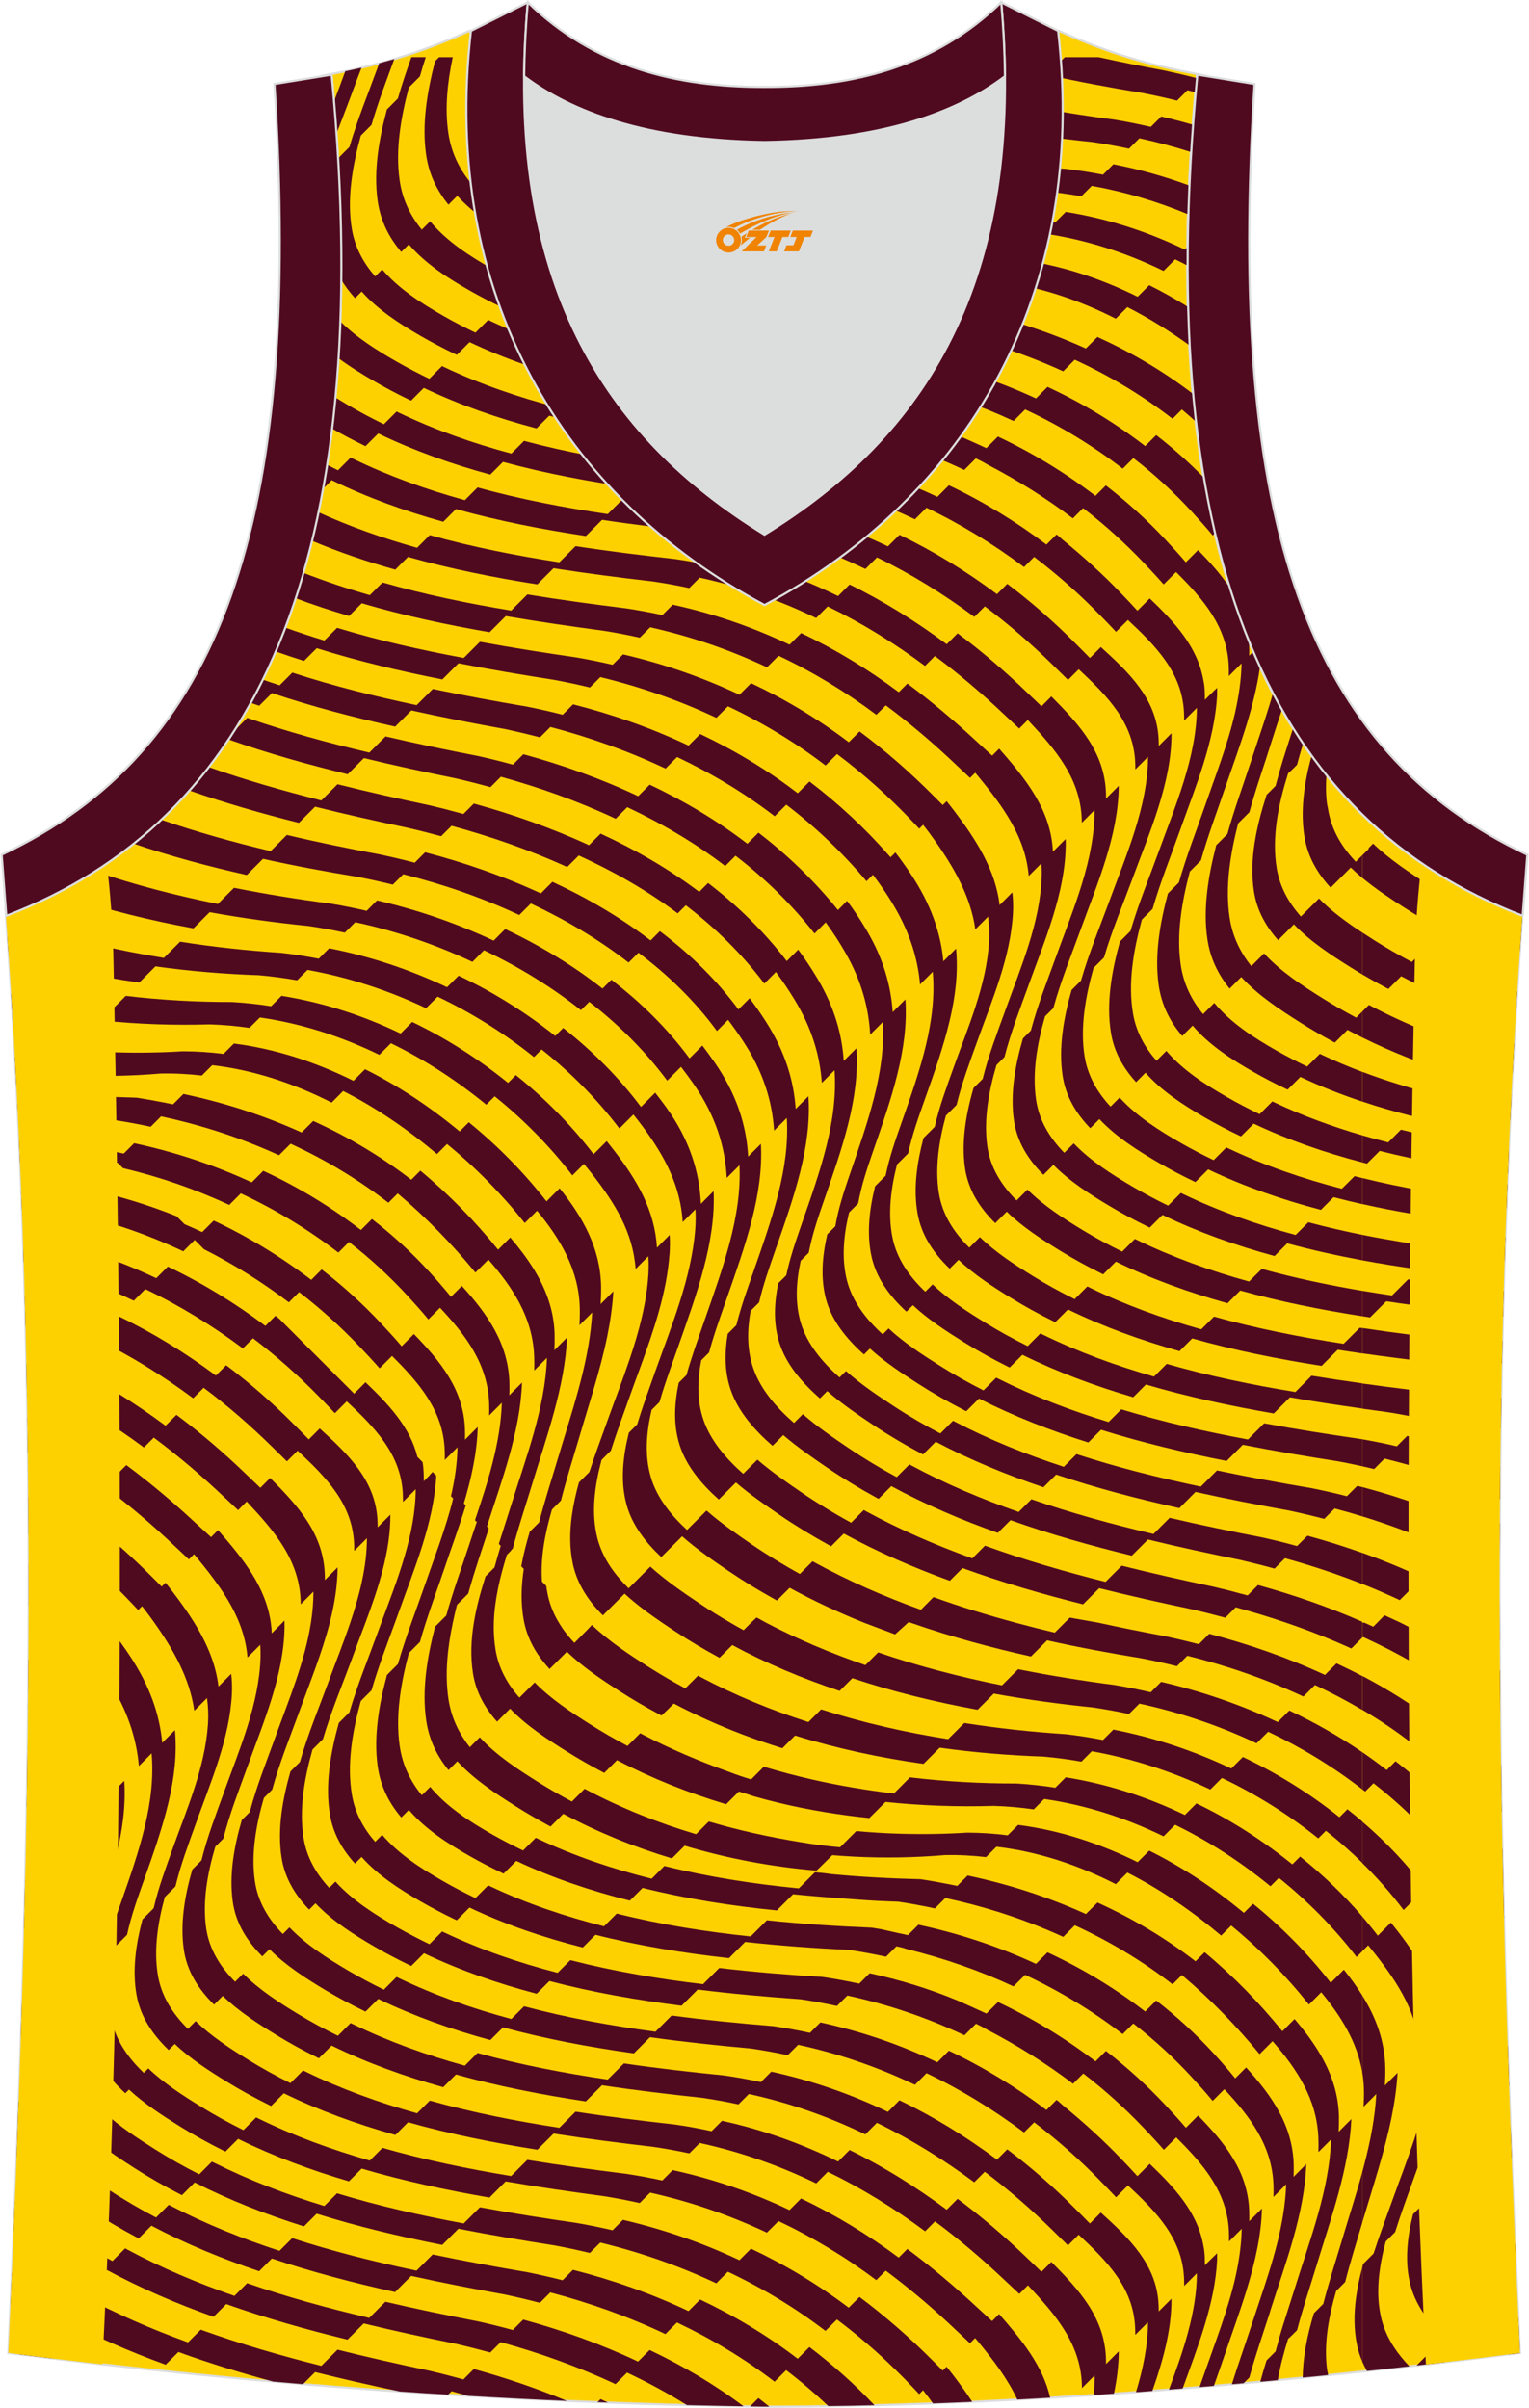 <?xml version="1.0" encoding="utf-8"?>
<!-- Generator: Adobe Illustrator 24.0.1, SVG Export Plug-In . SVG Version: 6.00 Build 0)  -->
<svg xmlns="http://www.w3.org/2000/svg" xmlns:xlink="http://www.w3.org/1999/xlink" version="1.1" id="图层_1" x="0px" y="0px" width="378.5px" height="596px" viewBox="0 0 378.71 596.76" enable-background="new 0 0 378.71 596.76" xml:space="preserve">
<path fill-rule="evenodd" clip-rule="evenodd" fill="#FDD100" stroke="#DCDDDD" stroke-width="0.534" stroke-miterlimit="22.926" d="  M189.3,596.49c-0.02,0-0.03,0-0.06,0H189.3L189.3,596.49L189.3,596.49L189.3,596.49L189.3,596.49L189.3,596.49L189.3,596.49z   M189.24,596.49c-64.08-0.93-126.16-5.47-187.31-13.31c5.38-117.41,8.24-235.77-0.76-358.6l0.18,2.32  C62.27,203.6,93.68,140.24,82,18.35l-0.02,0c11.79-2.22,21.89-5.13,34.23-10.7c9.74,16.5,40.64,27.09,73.06,27.56  c32.42-0.47,63.33-11.06,73.06-27.56c12.35,5.57,22.45,8.48,34.23,10.7h-0.02c-11.7,121.87,19.71,185.23,80.65,208.55l0.18-2.32  c-9,122.82-6.14,241.19-0.77,358.6C315.96,590.95,250.36,596.49,189.24,596.49z"/>
<g>
	<g>
		<g>
			<path fill-rule="evenodd" clip-rule="evenodd" fill="#500A20" d="M332.45,294.64c-9.66-2.5-19.08-5.73-28.02-9.96     c-0.2-0.1-0.4-0.19-0.6-0.29l-3.15,3.15c-2.67-1.28-5.29-2.65-7.87-4.11c-5.43-3.09-11.19-6.7-15.43-11.4l-2.25,2.25     c-3.24-3.49-5.66-7.57-6.44-12.48c-1.12-7.08,0.16-14.58,2.22-21.89l2.59-2.59c2.03-6.88,4.87-13.61,7.12-19.71     c4.13-11.23,9.68-23.63,9.61-35.88l-3.15,3.15c0-0.62-0.02-1.24-0.05-1.85c-0.53-9.89-7.39-16.37-14.31-22.65l-2.71,2.71     c-1.27-1.31-2.57-2.6-3.86-3.89c-5.26-5.28-10.81-10.12-16.62-14.49l-2.55,2.55c-7.64-5.69-15.68-10.64-24.16-14.71l-2.87,2.87     c-9.12-4.38-18.74-7.75-28.91-9.96l-2.58,2.58c-2.98-0.65-6-1.2-9.08-1.64c-8.18-0.82-16.52-1.76-24.87-2.99l-4.01,4.01     c-10.84-1.6-21.7-3.68-32.27-6.6l-3.15,3.15c-9.56-2.64-18.87-5.98-27.71-10.27c-0.2-0.1-0.4-0.2-0.59-0.29l-3.15,3.15     c-0.92-0.45-1.84-0.92-2.75-1.39c-0.32,2.05-0.66,4.06-1.02,6.05l2.21-2.21c8.81,4.31,18.12,7.65,27.67,10.31l3.15-3.15     c10.54,2.94,21.38,5.05,32.19,6.68l4.01-4.01c8.32,1.26,16.62,2.24,24.75,3.11c3.08,0.44,6.1,0.99,9.08,1.64l2.58-2.58     c10.17,2.22,19.77,5.61,28.86,10.01l2.87-2.87c8.46,4.09,16.48,9.06,24.13,14.74l2.6-2.6c5.88,4.4,11.51,9.27,16.88,14.55     c1.25,1.23,2.51,2.45,3.75,3.69l2.65-2.65c6.9,6.46,13.57,13.03,14,23.08c0.03,0.59,0.03,1.17,0.03,1.76l3.15-3.15     c-0.02,12.23-5.47,24.53-9.59,35.77c-2.24,6.1-5.05,12.84-7.03,19.71l-2.33,2.33c-2.02,7.11-3.27,14.39-2.22,21.28     c0.78,5.13,3.38,9.37,6.85,12.97l2.26-2.26c4.18,4.46,9.7,7.93,14.88,10.93c2.72,1.57,5.5,3.04,8.33,4.4     c0.2,0.1,0.4,0.19,0.6,0.28l3.15-3.15c8.91,4.24,18.3,7.51,27.94,10.04l3.15-3.15c2.36,0.62,4.74,1.19,7.12,1.73v-6.45     c-0.64-0.16-1.28-0.32-1.92-0.49L332.45,294.64z"/>
			<path fill-rule="evenodd" clip-rule="evenodd" fill="#500A20" d="M321,306.09c-9.61-2.58-18.97-5.87-27.85-10.13     c-0.2-0.1-0.4-0.19-0.6-0.29l-3.15,3.15c-3.02-1.47-5.98-3.04-8.88-4.75c-5.02-2.95-10.39-6.36-14.52-10.69l-2.35,2.34     c-3.56-3.65-6.23-7.95-6.99-13.17c-0.97-6.69,0.24-13.74,2.23-20.64l2.06-2.06c1.84-6.73,4.53-13.32,6.71-19.31     c4.1-11.31,9.45-23.5,9.5-35.77l-3.15,3.15c0-0.35,0-0.71-0.01-1.06c-0.22-10.38-6.67-17.33-13.55-24.25l-2.44,2.44     c-1.21-1.16-2.43-2.31-3.63-3.47c-5.49-5.29-11.2-10.17-17.16-14.61l-2.7,2.7c-7.65-5.68-15.64-10.68-24.07-14.8l-2.86,2.86     c-9.05-4.43-18.6-7.87-28.77-10.1l-2.58,2.58c-2.97-0.65-5.99-1.21-9.07-1.65c-8.1-0.91-16.37-1.92-24.65-3.2l-4.01,4.01     c-10.79-1.67-21.6-3.8-32.12-6.75l-3.15,3.15c-8.41-2.36-16.64-5.24-24.51-8.84c-0.5,2.4-1.03,4.75-1.6,7.07     c6.71,2.83,13.64,5.19,20.71,7.18l3.15-3.15c10.5,2.96,21.29,5.11,32.06,6.81l4.01-4.01c8.25,1.3,16.49,2.34,24.57,3.28     c3.08,0.44,6.1,1,9.08,1.64l2.58-2.58c10.18,2.22,19.77,5.61,28.86,10.01l2.86-2.87c8.46,4.09,16.48,9.05,24.13,14.74l2.45-2.45     c6.01,4.46,11.78,9.37,17.35,14.65c1.17,1.11,2.36,2.21,3.55,3.32l2.13-2.13c6.92,7.38,13.35,14.76,13.39,25.46v0.02l3.15-3.15     c0.05,12.35-5.27,24.53-9.4,35.95c-2.09,5.8-4.66,12.19-6.38,18.7l-1.97,1.97c-1.97,6.76-3.16,13.67-2.24,20.24     c0.76,5.41,3.59,9.82,7.32,13.55l2.47-2.47c4.04,4.1,9.18,7.38,13.97,10.23c3.03,1.81,6.15,3.48,9.32,5.03     c0.2,0.1,0.4,0.19,0.6,0.29l3.15-3.15c8.86,4.28,18.2,7.59,27.78,10.2l3.15-3.15c6.12,1.67,12.33,3.04,18.59,4.21v-6.31     c-4.49-0.91-8.96-1.94-13.37-3.12L321,306.09z"/>
			<path fill-rule="evenodd" clip-rule="evenodd" fill="#500A20" d="M180.87,402.17c-2.54-1.48-5.04-3.03-7.49-4.67     c-3.94-2.63-8.41-5.67-12.32-9.21l-5.38,5.38c-3.31-3.24-6.03-6.94-7.4-11.24c-0.13-0.41-0.26-0.82-0.36-1.24     c-1.58-6.26-0.67-12.91,1.04-19.34l2.32-2.32c1.37-4.37,2.96-8.63,4.39-12.67c0.89-2.5,1.82-5.03,2.75-7.57     c3.4-9.31,6.73-18.87,7.41-28.68c0.11-1.56,0.11-3.07,0.02-4.53l-3.15,3.15c-0.55-9.1-4.74-16.45-10.51-23.93     c-0.64-0.83-1.29-1.66-1.95-2.48l-3.25,3.25c-5.59-7.3-12.09-13.86-19.27-19.6l-1.93,1.93c-7.31-5.93-15.3-11.05-23.76-15.11     l-2.86,2.87c-9.38-4.51-19.33-7.72-29.53-9.34l-2.58,2.58c-3.2-0.51-6.43-0.86-9.68-1.05c-8.73,0.01-17.56-0.47-26.34-1.52     l-4.01,4.01c-6.75-0.81-13.48-1.94-20.11-3.45c-1.44-0.33-2.87-0.67-4.29-1.03c0.16,2.61,0.32,5.22,0.47,7.82     c4.22,0.86,8.48,1.57,12.75,2.14c1.7,0.22,3.39,0.42,5.09,0.6l1.77-1.77l2.25-2.24c8.96,0.94,17.97,1.25,26.88,0.98     c3.31,0.1,6.6,0.4,9.86,0.87l2.58-2.58c10.25,1.47,20.22,4.69,29.61,9.26l2.87-2.87c8.41,4.09,16.36,9.27,23.63,15.23l2.08-2.08     c7.18,5.77,13.68,12.35,19.26,19.61l2.87-2.87c0.61,0.75,1.22,1.5,1.81,2.25c5.85,7.43,10.34,14.68,11,23.81l3.15-3.15     c0.1,1.41,0.11,2.87,0.02,4.37c-0.43,7.14-2.31,14.18-4.63,21.07c-1.76,5.26-3.78,10.43-5.59,15.5     c-1.42,3.98-3.02,8.2-4.42,12.53l-2.58,2.58c-0.76,2.75-1.39,5.53-1.77,8.32c-0.54,3.97-0.57,7.94,0.25,11.83     c1.07,5.05,3.87,9.22,7.45,12.8l5.38-5.38c2.9,2.67,6.15,5.04,9.28,7.17c1.17,0.8,2.33,1.56,3.45,2.3     c3.33,2.19,6.75,4.22,10.23,6.11c0.19,0.1,0.38,0.21,0.58,0.31l3.15-3.15c8.5,4.57,17.43,8.3,26.62,11.36l3.15-3.15     c10.12,3.37,20.54,5.91,31.04,7.83l4.01-4.01c8.14,1.48,16.32,2.59,24.44,3.42c3.03,0.44,6.07,0.99,9.08,1.64l2.58-2.58     c9.95,2.15,19.75,5.44,29.04,9.83l2.87-2.86c8.27,3.91,16.13,8.68,23.32,14.28v-9.21c-5.71-3.92-11.78-7.36-18.07-10.32     l-2.87,2.86c-9.27-4.36-19.04-7.68-28.9-9.97l-2.58,2.58c-2.97-0.69-5.96-1.29-8.93-1.79c-7.95-1.04-15.96-2.32-23.94-3.92     l-4.01,4.01c-10.38-2.09-20.68-4.75-30.69-8.18l-3.15,3.15c-8.48-2.91-16.75-6.38-24.66-10.53l-2.32-1.28l-1.35,1.28l-1.87,1.87     C183.07,403.44,181.96,402.81,180.87,402.17z"/>
			<path fill-rule="evenodd" clip-rule="evenodd" fill="#500A20" d="M228.12,398.98c-9.06-3.26-17.88-7.1-26.28-11.7     c-0.19-0.1-0.38-0.21-0.57-0.32l-3.15,3.15c-4.05-2.24-8.01-4.65-11.84-7.27c-3.59-2.45-7.64-5.25-11.3-8.45l-4.82,4.82     c-4.07-3.74-7.48-8.05-8.97-13.06c-1.6-5.4-1.12-11.11,0.18-16.69l1.95-1.95c0.25-0.85,0.51-1.7,0.77-2.55     c1.12-3.53,2.38-6.99,3.54-10.28c4.88-13.84,9.68-26.71,9.11-39.46l-3.15,3.15c-0.36-7.98-2.81-15.91-8.66-24.01     c-0.86-1.19-1.76-2.37-2.67-3.53l-3.52,3.52c-5.53-7.38-12.06-13.9-19.29-19.57l-1.97,1.97c-7.36-5.88-15.42-10.89-23.94-14.93     l-2.87,2.86c-9.31-4.42-19.16-7.68-29.22-9.65l-2.58,2.58c-3.08-0.6-6.17-1.09-9.28-1.44c-8.33-0.55-16.73-1.44-25.09-2.77     l-4.01,4.01c-10.65-1.69-21.23-4.1-31.48-7.39l-3.15,3.15c-1.4-0.45-2.79-0.91-4.18-1.4c0.12,1.74,0.24,3.48,0.36,5.22l0.5-0.5     c10.37,3.23,21.07,5.52,31.84,7.03l4.01-4.01c8.55,1.2,17.14,1.91,25.66,2.2c3.17,0.28,6.32,0.7,9.46,1.26l2.58-2.58     c10.1,1.81,20.01,5.04,29.38,9.49l2.86-2.86c8.5,4.04,16.55,9.09,23.89,14.98l1.89-1.89c7.21,5.7,13.72,12.25,19.28,19.59     l3.47-3.47c0.78,0.98,1.54,1.97,2.29,2.97c5.54,7.42,9.4,14.81,9.93,23.68l3.15-3.15c0.1,1.62,0.08,3.3-0.05,5.03     c-0.97,12.23-5.97,24.04-10.02,35.49c-0.24,0.68-0.48,1.37-0.73,2.06c-1.23,3.45-2.52,7.05-3.63,10.72l-2.07,2.08     c-1.48,5.95-2.15,12.08-0.56,17.85c1.38,5,4.65,9.27,8.6,12.97l5.16-5.16c3.73,3.28,7.87,6.13,11.53,8.61     c3.7,2.51,7.51,4.83,11.41,6.99c0.19,0.1,0.38,0.21,0.57,0.31l3.15-3.15c5.96,3.26,12.14,6.13,18.46,8.67l7.67,2.88l3.19-2.88     l0.18-0.18c0.17,0.06,0.34,0.12,0.51,0.18c0.01,0,0.37,0.13,0.41,0.14c9.6,3.34,19.47,6.02,29.39,8.23l4.01-4.01     c7.8,1.74,15.63,3.19,23.4,4.46c2.92,0.57,5.85,1.21,8.78,1.94l2.58-2.58c9.76,2.43,19.49,5.78,28.76,10.11l2.86-2.86     c4,1.87,7.92,3.93,11.71,6.17v-8.39c-2.09-1.1-4.21-2.14-6.36-3.14l-2.87,2.86c-9.27-4.3-18.99-7.66-28.68-10.19l-2.58,2.58     c-2.9-0.76-5.79-1.44-8.67-2.05c-5.38-1-10.8-2.09-16.21-3.28l-7.09-1.26l-1.28,1.26l-2.46,2.46c-3.24-0.77-6.48-1.59-9.7-2.46h0     c-6.87-1.85-13.68-3.94-20.36-6.35L228.12,398.98z"/>
			<path fill-rule="evenodd" clip-rule="evenodd" fill="#500A20" d="M309.11,395.43c-2.86-0.79-5.71-1.52-8.54-2.18     c-7.5-1.59-15.09-3.29-22.67-5.19l-4.01,4.01c-10.07-2.53-20.12-5.44-29.89-8.97l-3.15,3.15c-9.06-3.28-17.9-7.1-26.31-11.67     c-0.19-0.1-0.38-0.21-0.57-0.32l-3.15,3.15c-4.19-2.3-8.28-4.78-12.24-7.48c-3.5-2.39-7.42-5.08-10.99-8.15l-3.51,3.51     c-4.38-3.88-8.17-8.34-9.91-13.52c-1.59-4.74-1.43-9.72-0.5-14.61l1.95-1.95c1.19-4.45,2.77-8.8,4.18-12.84     c4.8-13.73,9.35-26.3,8.66-38.87l-3.15,3.15c-0.43-7.7-2.82-15.39-8.33-23.35c-0.98-1.41-1.99-2.8-3.03-4.16l-3.18,3.18     c-5.48-7.42-12.06-13.88-19.38-19.49l-2.19,2.19c-7.4-5.81-15.55-10.72-24.12-14.75l-2.86,2.87c-9.27-4.36-19.04-7.68-28.9-9.97     l-2.58,2.58c-2.97-0.69-5.95-1.29-8.93-1.79c-7.95-1.04-15.96-2.32-23.94-3.92l-4.01,4.01c-10.33-2.08-20.58-4.72-30.54-8.13     c-0.19,0.12-0.37,0.24-0.56,0.36l-2.74,2.74c-0.39-0.13-0.77-0.27-1.16-0.4c-3.23,1.86-6.56,3.57-10,5.14     c1.58,0.57,3.17,1.12,4.76,1.66l3.15-3.15c10.12,3.37,20.54,5.91,31.04,7.83l4.01-4.01c8.14,1.48,16.32,2.59,24.44,3.42     c3.03,0.44,6.06,0.99,9.08,1.64l2.58-2.58c9.95,2.15,19.75,5.44,29.04,9.83l2.86-2.87c8.55,4.04,16.65,8.99,24.03,14.83     l2.06-2.06c7.28,5.64,13.83,12.13,19.33,19.54l3.42-3.42c1.1,1.43,2.16,2.87,3.19,4.35c5.45,7.87,7.77,15.52,8.15,23.18     l3.15-3.15c0.62,12.7-4.11,25.42-8.91,39.17c-1.42,4.08-3,8.41-4.22,12.83l-1.92,1.92c-1.09,5.17-1.38,10.45,0.22,15.45     c1.65,5.17,5.37,9.63,9.71,13.49l4.23-4.23c3.52,3.01,7.37,5.66,10.82,8.02c3.95,2.7,8.03,5.18,12.21,7.48     c0.19,0.11,0.38,0.21,0.57,0.32l3.15-3.15c8.4,4.58,17.23,8.41,26.28,11.7l3.15-3.15c9.77,3.55,19.8,6.46,29.87,8.99l4.01-4.01     c7.58,1.9,15.17,3.59,22.68,5.17c2.84,0.65,5.7,1.37,8.57,2.15l2.58-2.58c4.14,1.13,8.31,2.39,12.47,3.81l0,0     c5.46,1.86,10.89,3.99,16.19,6.4l2.69-2.69v-3.72v-0.22c-8.43-3.71-17.16-6.7-25.83-9.1L309.11,395.43z"/>
			<path fill-rule="evenodd" clip-rule="evenodd" fill="#500A20" d="M321.36,383.19c-2.86-0.78-5.72-1.49-8.59-2.13     c-7.6-1.48-15.3-3.06-22.99-4.87l-4.01,4.01c-10.19-2.39-20.36-5.17-30.26-8.61l-3.15,3.15c-9.14-3.18-18.05-6.93-26.51-11.47     c-0.19-0.1-0.38-0.21-0.58-0.31l-3.15,3.15c-4.08-2.21-8.07-4.6-11.93-7.21c-3.6-2.43-7.67-5.2-11.33-8.4l-2.19,2.19     c-4.46-3.89-8.34-8.39-10.13-13.66c-1.56-4.59-1.48-9.39-0.63-14.12l2.1-2.1c1.03-4.42,2.56-8.74,3.96-12.76     c4.73-13.52,9.11-25.86,8.27-38.34l-3.15,3.15c-0.48-7.09-2.64-14.22-7.39-21.65c-1.27-1.99-2.62-3.92-4.03-5.8l-2.78,2.78     c-5.49-7.42-12.11-13.84-19.47-19.4l-2.3,2.3c-7.47-5.72-15.71-10.53-24.33-14.53l-2.87,2.87c-9.27-4.3-18.99-7.66-28.68-10.19     l-2.58,2.58c-2.9-0.76-5.79-1.44-8.67-2.05c-7.64-1.43-15.35-3-23.03-4.83l-4.01,4.01c-9.18-2.18-18.31-4.73-27.23-7.81     c-2.2,2.08-4.48,4.05-6.82,5.93c9.21,3.14,18.65,5.68,28.14,7.8l4.01-4.01c7.8,1.74,15.63,3.19,23.4,4.46     c2.92,0.57,5.85,1.21,8.78,1.94l2.58-2.58c9.76,2.43,19.49,5.78,28.76,10.11l2.87-2.86c8.6,4.02,16.79,8.88,24.23,14.64     l2.44-2.44c7.4,5.55,14.02,11.98,19.46,19.41l2.76-2.77c1.25,1.65,2.45,3.34,3.59,5.07c5.08,7.66,7.35,15.04,7.81,22.39     l3.15-3.15c0.79,12.52-3.66,24.95-8.43,38.57c-1.41,4.02-2.97,8.36-4.07,12.8l-2.14,2.14c-0.79,4.67-0.82,9.4,0.75,13.93     c1.86,5.35,5.82,9.9,10.36,13.83l2.66-2.66c3.57,3.07,7.49,5.75,10.96,8.12c3.91,2.66,7.95,5.11,12.09,7.37     c0.19,0.1,0.38,0.21,0.57,0.31l3.15-3.15c8.43,4.56,17.3,8.35,26.4,11.58l3.15-3.15c9.83,3.5,19.93,6.34,30.06,8.81l4.01-4.01     c7.63,1.86,15.27,3.5,22.82,5.04c2.84,0.66,5.7,1.38,8.55,2.17l2.58-2.58c6.44,1.78,12.87,3.9,19.17,6.4v-7.71     c-4.48-1.6-9.03-3.02-13.59-4.26L321.36,383.19z"/>
			<path fill-rule="evenodd" clip-rule="evenodd" fill="#500A20" d="M333.7,370.84c-2.9-0.74-5.81-1.4-8.73-1.99     c-7.74-1.32-15.6-2.74-23.46-4.4l-4.01,4.01c-10.37-2.18-20.73-4.77-30.81-8.06l-3.15,3.15c-9.27-3.03-18.29-6.65-26.87-11.11     c-0.2-0.1-0.39-0.2-0.58-0.3l-3.15,3.15c-3.93-2.06-7.77-4.29-11.48-6.73c-3.86-2.53-8.16-5.39-11.91-8.75l-1.59,1.59     c-4.36-3.86-8.08-8.34-9.63-13.61c-1.46-4.96-1.12-10.18,0-15.3l1.99-1.99c0.83-4.37,2.29-8.68,3.68-12.69     c4.62-13.29,8.98-25.53,8.15-38.01l-3.15,3.15c-0.44-6.68-2.37-13.43-6.54-20.45c-1.47-2.47-3.06-4.84-4.75-7.13l-2.84,2.84     c-5.64-7.35-12.24-13.78-19.5-19.36l-2.2,2.2c-7.51-5.67-15.79-10.44-24.44-14.43l-2.87,2.87c-9.26-4.28-18.94-7.66-28.55-10.32     l-2.58,2.58c-2.86-0.79-5.71-1.52-8.54-2.18c-7.5-1.59-15.09-3.29-22.67-5.19l-4.01,4.01c-9.42-2.37-18.82-5.06-27.99-8.29     c-1.55,2-3.15,3.94-4.8,5.8c8.93,3.13,18.06,5.75,27.23,8.05l4.01-4.01c7.58,1.9,15.17,3.59,22.68,5.17     c2.84,0.65,5.7,1.37,8.57,2.15l2.58-2.58c9.6,2.61,19.33,5.96,28.66,10.21l2.87-2.86c8.68,3.96,17,8.7,24.52,14.35l2.01-2     c7.3,5.58,13.9,12.02,19.46,19.4l2.87-2.87c1.58,2.12,3.07,4.32,4.47,6.6c4.41,7.17,6.44,14.06,6.92,20.89l3.15-3.15     c0.87,12.47-3.47,24.73-8.15,38.12c-1.4,4.01-2.89,8.32-3.81,12.71l-2.01,2c-1,4.94-1.23,9.97,0.29,14.75     c1.69,5.32,5.58,9.86,10.06,13.77l1.81-1.81c3.67,3.22,7.79,5.99,11.45,8.43c3.78,2.52,7.69,4.83,11.7,6.96     c0.19,0.1,0.39,0.21,0.58,0.31l3.15-3.15c8.53,4.49,17.49,8.18,26.7,11.28l3.15-3.15c9.99,3.36,20.26,6.04,30.54,8.32l4.01-4.01     c7.78,1.73,15.56,3.23,23.24,4.62c2.89,0.62,5.78,1.3,8.66,2.06l2.58-2.58c2.3,0.61,4.59,1.26,6.86,1.96v-7.25     c-0.42-0.11-0.83-0.22-1.25-0.32L333.7,370.84z"/>
			<path fill-rule="evenodd" clip-rule="evenodd" fill="#500A20" d="M313.2,352.77l-4.01,4.01c-10.56-1.96-21.12-4.34-31.4-7.47     l-3.15,3.15c-9.4-2.86-18.56-6.35-27.27-10.71c-0.2-0.1-0.4-0.19-0.59-0.29l-3.15,3.15c-3.76-1.9-7.43-3.97-10.99-6.22     c-4.17-2.64-8.71-5.59-12.52-9.13l-1.47,1.47c-4.19-3.82-7.64-8.29-8.93-13.65c-1.29-5.37-0.73-11.02,0.6-16.56l2.25-2.25     c0.79-4.39,2.23-8.72,3.64-12.77c4.59-13.23,8.9-25.39,8.07-37.8l-3.15,3.15c-0.44-6.63-2.35-13.33-6.47-20.3     c-1.49-2.52-3.1-4.95-4.83-7.27l-2.27,2.27c-5.83-7.24-12.47-13.61-19.7-19.17l-2.75,2.75c-7.46-5.74-15.64-10.59-24.21-14.65     l-2.86,2.86c-9.15-4.33-18.76-7.76-28.46-10.4l-2.58,2.58c-2.86-0.78-5.73-1.49-8.59-2.13c-7.6-1.48-15.3-3.06-22.99-4.87     l-4.01,4.01c-10.19-2.39-20.36-5.17-30.26-8.61l-3.15,3.15l-0.1-0.04c-0.48,0.75-0.96,1.49-1.44,2.23     c9.68,3.42,19.62,6.21,29.59,8.64l4.01-4.01c7.63,1.86,15.27,3.5,22.82,5.04c2.85,0.66,5.7,1.38,8.55,2.17l2.58-2.58     c9.65,2.67,19.27,6.09,28.46,10.41l2.86-2.87c8.6,4.04,16.81,8.87,24.29,14.58l2.55-2.55c7.25,5.58,13.86,11.98,19.58,19.28     l2.77-2.77c1.77,2.42,3.42,4.94,4.92,7.57c3.96,6.94,5.75,13.64,6.11,20.26l3.15-3.15c0.69,12.51-3.73,24.76-8.26,37.95     c-1.39,4.04-2.79,8.35-3.53,12.71l-2,2c-1.23,5.35-1.7,10.81-0.33,15.99c1.42,5.38,5.08,9.9,9.43,13.78l1.47-1.47     c3.75,3.39,8.11,6.25,12.08,8.8c3.64,2.33,7.38,4.47,11.22,6.44c0.2,0.1,0.39,0.2,0.59,0.3l3.15-3.15     c8.65,4.4,17.75,7.95,27.1,10.89l3.15-3.15c10.19,3.2,20.66,5.67,31.13,7.73l4.01-4.01c7.95,1.56,15.91,2.89,23.74,4.12     c1.98,0.37,3.95,0.77,5.9,1.21v-6.69c-0.12-0.02-0.24-0.04-0.36-0.06C329.26,355.51,321.23,354.26,313.2,352.77z"/>
			<path fill-rule="evenodd" clip-rule="evenodd" fill="#500A20" d="M320.94,345.02c-10.71-1.77-21.45-3.98-31.89-6.98l-3.15,3.15     c-9.51-2.73-18.78-6.11-27.57-10.41c-0.2-0.1-0.4-0.19-0.59-0.29l-3.15,3.15c-3.61-1.79-7.14-3.72-10.57-5.84     c-4.42-2.72-9.14-5.75-13-9.46l-1.81,1.81c-3.99-3.78-7.15-8.23-8.19-13.7c-1.1-5.79-0.34-11.86,1.18-17.83l2.77-2.77     c1.03-4.78,2.74-9.47,4.27-13.79c4.79-13.45,8.7-25.1,7.6-36.95l-3.15,3.15c-0.65-7.05-3.08-14.16-8.15-21.76     c-1.19-1.79-2.44-3.53-3.74-5.22l-1.2,1.2c-0.09-0.1-0.18-0.21-0.27-0.31c-6.06-6.91-12.7-13.06-19.82-18.47l-2.91,2.91     c-7.49-5.75-15.63-10.63-24.19-14.68l-2.86,2.87c-9.15-4.33-18.78-7.72-28.64-10.23l-2.58,2.58c-2.89-0.74-5.81-1.4-8.73-1.99     c-7.74-1.32-15.6-2.75-23.46-4.4l-4.01,4.01c-10.37-2.18-20.73-4.77-30.81-8.06l-3.15,3.15c-1.42-0.46-2.83-0.94-4.24-1.43     c-0.96,1.96-1.96,3.87-2.99,5.74c0.72,0.25,1.45,0.5,2.18,0.75l3.15-3.15c9.99,3.36,20.26,6.04,30.54,8.32l4.01-4.01     c7.78,1.73,15.56,3.23,23.23,4.62c2.89,0.62,5.78,1.3,8.66,2.06l2.58-2.58c9.77,2.58,19.39,5.99,28.54,10.32l2.86-2.87     c8.57,4.06,16.72,8.93,24.19,14.68l2.87-2.87c7.23,5.52,13.91,11.84,19.89,18.97l1.6-1.6c1.53,2.03,2.98,4.12,4.34,6.29     c4.56,7.26,6.74,14.12,7.33,20.9l3.15-3.15c1.05,12.12-2.99,23.99-7.72,37.37c-1.47,4.15-3.04,8.63-3.96,13.18l-2.61,2.61     c-1.43,5.77-2.1,11.66-0.92,17.25c1.16,5.5,4.53,10.01,8.69,13.84l1.6-1.6c3.81,3.57,8.38,6.51,12.64,9.16     c3.49,2.17,7.08,4.16,10.75,5.99c0.2,0.1,0.4,0.19,0.6,0.29l3.15-3.15c8.76,4.32,17.99,7.74,27.46,10.52l3.15-3.15     c10.38,3.05,21.04,5.33,31.69,7.18l4.01-4.01c6,1.04,11.99,1.95,17.93,2.78v-6.24c-4.17-0.58-8.37-1.21-12.57-1.9L320.94,345.02z     "/>
			<path fill-rule="evenodd" clip-rule="evenodd" fill="#500A20" d="M332.89,333.07c-10.79-1.67-21.6-3.8-32.12-6.75l-3.15,3.15     c-9.54-2.67-18.84-6.02-27.65-10.33c-0.2-0.1-0.39-0.2-0.59-0.3l-3.15,3.15c-3.52-1.74-6.97-3.63-10.31-5.7     c-4.46-2.76-9.29-5.86-13.18-9.67l-1.38,1.38l-1.23,1.23c-3.82-3.75-6.73-8.18-7.58-13.69c-0.95-6.19,0.03-12.68,1.77-19.04     l2.64-2.64c1.3-5.44,3.34-10.78,5.08-15.65c3.7-10.34,8.35-20.96,8.91-32.07c0.09-1.7,0.02-3.36-0.17-4.97l-3.15,3.15     c-1.03-8.72-5.8-16.17-11.22-23.3c-0.63-0.82-1.26-1.64-1.91-2.44l-0.96,0.96c-0.77-0.78-1.55-1.55-2.33-2.33     c-5.79-5.82-11.89-11.14-18.29-15.92l-2.67,2.67c-7.56-5.73-15.68-10.61-24.23-14.64l-2.86,2.87c-9.16-4.32-18.83-7.66-28.87-10     l-2.58,2.58c-2.94-0.69-5.91-1.29-8.92-1.81c-7.9-1.15-15.93-2.4-23.97-3.89l-4.01,4.01c-10.56-1.96-21.12-4.34-31.4-7.47     l-3.15,3.15c-3.28-1-6.54-2.07-9.75-3.24c-0.77,2.01-1.56,3.98-2.39,5.92c2.35,0.83,4.71,1.62,7.1,2.37l3.15-3.15     c10.19,3.2,20.66,5.67,31.13,7.74l4.01-4.01c7.95,1.57,15.91,2.89,23.74,4.12c2.97,0.55,5.91,1.18,8.83,1.89l2.58-2.58     c9.96,2.42,19.61,5.78,28.77,10.1l2.86-2.86c8.56,4.04,16.68,8.92,24.2,14.67l2.84-2.84c6.7,5.03,13.02,10.69,18.93,16.96     c0.48,0.51,0.97,1.02,1.45,1.54l0.96-0.96c0.96,1.22,1.9,2.47,2.8,3.75c4.87,6.83,9.01,14.06,10.14,22.17l3.15-3.15     c0.29,2.09,0.39,4.24,0.24,6.46c-0.72,10.72-5.18,20.89-8.76,30.89c-1.64,4.6-3.52,9.62-4.7,14.74l-2.78,2.78     c-1.64,6.19-2.52,12.48-1.5,18.5c0.94,5.58,4.03,10.08,8,13.87l2.2-2.2c3.84,3.7,8.56,6.72,12.96,9.43     c3.38,2.08,6.86,3.99,10.41,5.74c0.2,0.1,0.4,0.2,0.59,0.29l3.15-3.15c8.82,4.3,18.11,7.65,27.65,10.33l3.15-3.15     c10.5,2.96,21.29,5.11,32.06,6.81l4.01-4.01c2.03,0.32,4.06,0.62,6.08,0.92v-6.28c-0.21-0.03-0.41-0.06-0.62-0.09L332.89,333.07z     "/>
			<path fill-rule="evenodd" clip-rule="evenodd" fill="#500A20" d="M309.46,317.63c-9.56-2.64-18.87-5.98-27.71-10.27     c-0.2-0.1-0.4-0.2-0.59-0.29l-3.15,3.15c-3.33-1.64-6.6-3.4-9.78-5.33c-4.66-2.82-9.7-6.05-13.69-10.06l-2.7,2.7     c-3.73-3.73-6.55-8.14-7.28-13.56c-0.88-6.51,0.33-13.33,2.3-20.01l1.98-1.98c1.57-6.17,3.96-12.23,5.94-17.73     c3.99-11.08,9.07-22.74,9.24-34.7c0.01-0.54,0-1.07-0.03-1.6l-3.15,3.15c-0.45-10.3-6.66-17.94-13.32-25.55l-1.74,1.74     c-1.17-1.06-2.33-2.11-3.47-3.17c-5.66-5.28-11.48-10.2-17.53-14.7l-2.14,2.14c-7.63-5.7-15.7-10.61-24.21-14.65l-2.86,2.87     c-9.14-4.34-18.79-7.69-28.95-9.91l-2.58,2.58c-2.97-0.65-5.99-1.21-9.05-1.67c-8.03-1-16.21-2.1-24.41-3.45l-4.01,4.01     c-10.71-1.77-21.44-3.98-31.89-6.98l-3.15,3.15c-5.6-1.61-11.11-3.44-16.5-5.55c-0.62,2.14-1.27,4.23-1.94,6.29     c4.36,1.64,8.8,3.1,13.29,4.42l3.15-3.15c10.38,3.05,21.04,5.33,31.69,7.18l4.01-4.01c8.13,1.41,16.24,2.57,24.22,3.64     c3.04,0.48,6.04,1.06,9,1.72l2.58-2.58c10.12,2.27,19.79,5.6,28.95,9.92l2.86-2.86c8.54,4.03,16.63,8.92,24.24,14.63l2.34-2.34     c6.14,4.56,12.04,9.59,17.73,15.02c1.04,0.99,2.1,1.98,3.15,2.96l1.28-1.28c0.25,0.3,0.5,0.58,0.74,0.88     c6.14,7.47,11.76,15.11,12.52,24.72l3.15-3.15c0.08,1.01,0.11,2.05,0.08,3.11c-0.35,11.58-5.23,22.77-9.09,33.52     c-1.88,5.22-4.11,10.96-5.55,16.81l-2.28,2.28c-1.89,6.57-3.01,13.27-2.12,19.67c0.77,5.55,3.69,10.03,7.52,13.8l2.85-2.85     c3.91,3.82,8.75,6.93,13.24,9.69c3.27,2.01,6.63,3.85,10.07,5.55c0.2,0.1,0.39,0.2,0.59,0.3l3.15-3.15     c8.81,4.31,18.12,7.65,27.67,10.31l3.15-3.15c9.91,2.76,20.09,4.79,30.26,6.38v-6.3c-8.38-1.42-16.74-3.18-24.91-5.44     L309.46,317.63z"/>
			<path fill-rule="evenodd" clip-rule="evenodd" fill="#500A20" d="M328.79,199.3c-0.31-2.38-0.33-4.77-0.15-7.16     c-1.26-1.55-2.48-3.15-3.68-4.79c-0.61,2.18-1.13,4.39-1.5,6.63c-0.78,4.63-1.01,9.26-0.21,13.76c0.87,4.85,3.26,8.84,6.43,12.27     l4.99-4.99c0.91,0.89,1.86,1.74,2.85,2.56v-5.6l-1.61,1.61c-3.29-3.47-5.82-7.5-6.76-12.4     C329.04,200.58,328.95,199.98,328.79,199.3z"/>
			<path fill-rule="evenodd" clip-rule="evenodd" fill="#500A20" d="M145.45,403.94l-3.22,3.25c-1-1.06-1.93-2.17-2.77-3.35     c-0.54-0.77-1.04-1.57-1.5-2.39c-1.12-2.01-1.95-4.19-2.41-6.58c-0.12-0.6-0.21-1.2-0.29-1.81L134.2,392     c-0.42-5.92,0.76-11.98,2.47-17.86l1.66-1.66l0.57-0.57c1.37-5.39,3.07-10.68,4.53-15.65c2.37-8.13,5.2-16.52,6.94-25.02     c0.76-3.71,1.3-7.44,1.52-11.18l-3.15,3.15c0.08-1.42,0.13-2.84,0.11-4.25c-0.13-9.55-4.57-17.34-10.28-24.45l-3.25,3.25     c-5.61-7.18-12.1-13.79-19.26-19.6l-2.27,2.27c-7.22-6.01-15.1-11.27-23.45-15.42l-2.87,2.87c-9.38-4.66-19.35-7.92-29.63-9.24     l-2.58,2.58c-3.33-0.43-6.69-0.65-10.07-0.66c-5.58,0.35-11.2,0.43-16.82,0.26c-3.55-0.11-7.1-0.32-10.64-0.65l-4.01,4.01     c-2.78-0.25-5.55-0.57-8.31-0.96l-1.08-1.08l-0.77-0.12c0.12,2.28,0.25,4.56,0.36,6.84c1.57,0.18,3.14,0.33,4.72,0.46l1.44-1.44     l-0.04-0.04l1.74-1.74c7.42,0.62,14.87,0.74,22.26,0.36c1.88-0.1,3.75-0.22,5.62-0.38c3.44-0.08,6.85,0.1,10.23,0.5l2.58-2.58     c10.29,1.21,20.24,4.52,29.59,9.28l2.86-2.87c8.28,4.21,16.08,9.57,23.25,15.62l2.49-2.49c7.14,5.86,13.63,12.49,19.27,19.59     l3.05-3.05c5.79,7.02,10.4,14.73,10.59,24.25c0.03,1.37-0.01,2.74-0.08,4.12l2.06-2.06l1.09-1.09c-0.04,0.68-0.08,1.36-0.14,2.03     c-1,11.64-5.11,23.2-8.38,34.22c-1.49,5.01-3.23,10.33-4.63,15.77l-2.32,2.32c-0.85,2.83-1.59,5.7-2.11,8.58l0.63,0.64     c-0.64,4.21-0.78,8.42-0.04,12.54c0.01,0.06,0.15,0.76,0.15,0.76c0.27,1.27,0.65,2.49,1.12,3.64c1.2,2.95,3,5.54,5.16,7.87     l4.3-4.3c3.88,3.78,8.59,6.91,12.97,9.73c3.22,2.07,6.52,4,9.89,5.79c0.19,0.1,0.38,0.21,0.58,0.31l1.49-1.41l1.56-1.56     c5.48,2.89,11.15,5.42,16.95,7.63c3.28,1.25,6.6,2.39,9.96,3.44l3.15-3.15c10.37,3.23,21.07,5.52,31.84,7.03l4.01-4.01     c8.55,1.2,17.14,1.91,25.66,2.2c3.16,0.28,6.32,0.7,9.46,1.26l2.58-2.58c10.1,1.81,20.01,5.04,29.38,9.49l2.86-2.87     c8.5,4.04,16.55,9.09,23.89,14.98l1.89-1.89c3.15,2.49,6.17,5.14,9.03,7.96v-10.26c-1.21-1.04-2.44-2.05-3.7-3.03l-1.97,1.97     c-7.36-5.88-15.42-10.89-23.94-14.93l-2.87,2.86c-9.31-4.42-19.16-7.68-29.22-9.65l-2.58,2.58c-3.08-0.6-6.18-1.09-9.28-1.44     c-8.33-0.55-16.73-1.44-25.09-2.77l-4.01,4.01c-10.65-1.69-21.23-4.1-31.48-7.39l-3.15,3.15c-9.25-2.96-18.23-6.65-26.79-11.19     c-0.19-0.1-0.38-0.21-0.58-0.31l-1.8,1.8l-1.35,1.35c-2.92-1.57-5.79-3.23-8.6-5c-0.31-0.19-0.62-0.38-0.92-0.58     c-4.47-2.87-9.48-6.16-13.63-10.14L145.45,403.94z"/>
			<path fill-rule="evenodd" clip-rule="evenodd" fill="#500A20" d="M295.49,30.9c-2.59-0.75-5.19-1.43-7.8-2.03l-2.58,2.58     c-2.97-0.69-5.96-1.29-8.94-1.79c-7.95-1.04-15.96-2.32-23.94-3.92l-4.01,4.01c-4.19-0.84-8.37-1.78-12.52-2.82     c-4.32,1.66-8.97,3.09-13.86,4.28c6.7,1.83,13.5,3.34,20.33,4.59l4.01-4.01c8.14,1.48,16.32,2.59,24.44,3.42     c3.03,0.44,6.07,0.99,9.08,1.64l2.58-2.58c4.28,0.93,8.54,2.06,12.74,3.41C295.17,35.43,295.32,33.18,295.49,30.9z"/>
			<path fill-rule="evenodd" clip-rule="evenodd" fill="#500A20" d="M296.46,19.36c-2.7-0.7-5.4-1.33-8.08-1.9     c-5.38-1-10.8-2.09-16.22-3.28h-8.37l-2.46,2.46c-1.81-0.43-3.63-0.88-5.43-1.34c-2.22,1.99-4.79,3.85-7.64,5.57     c2.38,0.59,4.77,1.15,7.16,1.68l4.01-4.01c7.8,1.74,15.63,3.19,23.4,4.46c2.92,0.57,5.85,1.21,8.78,1.94l2.58-2.58     c0.65,0.16,1.3,0.33,1.95,0.5C296.24,21.7,296.35,20.53,296.46,19.36z"/>
			<path fill-rule="evenodd" clip-rule="evenodd" fill="#500A20" d="M133.71,22.8c0.72,1.01,1.52,1.97,2.37,2.89l1.15-1.15     C136.02,23.99,134.84,23.41,133.71,22.8L133.71,22.8z M151.2,29.73c0.72,0.47,1.44,0.94,2.14,1.39c3.22,2.07,6.52,4,9.89,5.79     c0.19,0.1,0.38,0.21,0.58,0.31l1.49-1.41l1.56-1.56c5.48,2.89,11.15,5.42,16.95,7.63c3.28,1.25,6.6,2.39,9.96,3.44l3.15-3.15     c10.37,3.23,21.07,5.52,31.84,7.03l4.01-4.01c8.55,1.2,17.14,1.91,25.66,2.2c3.16,0.28,6.32,0.7,9.46,1.26l2.58-2.58     c8.14,1.45,16.15,3.84,23.86,7.04c0.07-2.36,0.15-4.74,0.26-7.15c-6.11-2.25-12.39-4.01-18.75-5.25l-2.58,2.58     c-3.08-0.6-6.18-1.08-9.28-1.44c-8.33-0.55-16.73-1.44-25.09-2.77l-4.01,4.01c-10.65-1.69-21.23-4.1-31.48-7.39l-3.15,3.15     c-3.48-1.11-6.92-2.33-10.31-3.66c-0.22,0-0.44,0.01-0.66,0.01C175.86,35.02,162.71,33.09,151.2,29.73z"/>
			<path fill-rule="evenodd" clip-rule="evenodd" fill="#500A20" d="M301.55,172.06c-0.02-0.56-0.01-1.07,0-1.58l-0.81,0.77     l-2.24,2.2c0.01-0.72,0-1.45-0.03-2.17c-0.04-0.87-0.12-1.72-0.32-2.62c-1.47-8.44-7.23-14.51-13.31-20.34l-3.05,3.05     c-1.33-1.47-2.71-2.92-4.1-4.36c-4.37-4.56-8.99-8.77-14.45-13.25c-0.91-0.85-1.2-1.07-1.5-1.29l-2.5,2.5     c-7.61-5.73-15.67-10.65-24.18-14.69l-2.86,2.87c-9.16-4.35-18.83-7.68-28.99-9.88l-2.58,2.58c-2.98-0.65-6.01-1.2-9.07-1.65     c-8.3-0.68-16.75-1.51-25.22-2.64l-4.01,4.01c-10.94-1.46-21.91-3.44-32.57-6.3l-3.15,3.15c-9.61-2.57-18.97-5.87-27.85-10.13     c-0.2-0.1-0.4-0.19-0.6-0.29l-3.15,3.15c-3.02-1.47-5.98-3.04-8.88-4.75c-1.05-0.62-2.12-1.26-3.2-1.93     c-0.25,2.61-0.53,5.18-0.83,7.71c2.54,1.46,5.13,2.83,7.76,4.11c0.2,0.1,0.4,0.19,0.6,0.29l3.15-3.15     c8.86,4.28,18.2,7.59,27.78,10.2l3.15-3.15c10.61,2.89,21.52,4.92,32.42,6.45l4.01-4.01c8.41,1.18,16.81,2.06,25.05,2.81     c3.07,0.45,6.09,1,9.08,1.65l2.58-2.58c10.16,2.2,19.81,5.55,28.96,9.91l2.87-2.86c8.49,4.05,16.55,8.99,24.17,14.69l2.51-2.51     c5.72,4.34,11.17,9.15,16.31,14.42c1.34,1.38,2.69,2.75,3.99,4.15l2.94-2.94c6.84,6.39,13.45,13.02,13.9,22.92     c0.03,0.67,0.04,1.34,0.04,2.01l3.15-3.15c-0.05,12.25-5.46,24.59-9.54,35.86c-2.18,6.02-4.93,12.67-6.91,19.45l-2.62,2.62     c-2.1,7.57-3.42,15.35-2.21,22.67c0.79,4.79,3.11,8.77,6.22,12.18l2.34-2.34c3.95,4.5,9.27,7.96,14.69,11.09     c2.73,1.57,5.52,3.04,8.36,4.4c0.2,0.1,0.4,0.19,0.61,0.28l3.15-3.15c8.58,4.06,17.62,7.18,26.91,9.6v-6.7     c-7.46-2.17-14.73-4.83-21.69-8.12c-0.2-0.09-0.4-0.19-0.6-0.28l-3.15,3.15c-2.71-1.3-5.38-2.68-7.99-4.18     c-5.63-3.21-11.13-6.8-15.13-11.5l-2.44,2.44c-2.89-3.29-5.04-7.12-5.82-11.68c-1.29-7.52,0.06-15.53,2.19-23.3l2.66-2.66     c1.92-6.66,4.56-13.18,6.66-19.1C296.02,195.42,301,183.75,301.55,172.06z"/>
			<path fill-rule="evenodd" clip-rule="evenodd" fill="#500A20" d="M203.71,74.22l2.45-2.41c7.42,0.62,14.87,0.74,22.26,0.36     c1.88-0.1,3.75-0.22,5.62-0.38c3.44-0.08,6.85,0.1,10.22,0.5l2.58-2.58c10.29,1.21,20.24,4.52,29.59,9.28l2.86-2.87     c5.33,2.71,10.46,5.9,15.35,9.44c-0.17-3.12-0.29-6.3-0.38-9.53c-3.1-1.94-6.29-3.72-9.54-5.34l-2.87,2.87     c-9.38-4.66-19.35-7.92-29.63-9.24l-2.58,2.58c-3.33-0.43-6.68-0.65-10.07-0.66c-5.58,0.35-11.2,0.43-16.83,0.26     c-3.55-0.11-7.1-0.32-10.64-0.65l-4.01,4.01c-3.32-0.3-6.62-0.69-10.04-1.3c-7.69-1.26-15.18-2.92-22.51-5.09l-3.15,3.15     c-9.35-2.78-18.43-6.41-27.04-10.94c-0.2-0.1-0.39-0.2-0.59-0.3l-3.15,3.15c-2.8-1.49-5.55-3.07-8.24-4.75     c-5.08-3.18-10.51-6.7-14.59-11.18l-2.46,2.45c-2.69-3.36-4.61-7.28-5.32-12.01c-0.92-6.14-0.25-12.53,1.08-18.86h-3.38     l-1.01,1.01c-1.99,7.72-3.3,15.66-2.2,23.21c0.71,4.89,2.73,8.9,5.53,12.33l2.19-2.19c4.1,4.49,9.53,8.04,14.56,11.21     c2.6,1.64,5.26,3.19,7.97,4.66c0.19,0.1,0.39,0.21,0.58,0.31l3.15-3.15c8.56,4.57,17.61,8.25,26.93,11.05l3.15-3.15     c10.63,3.19,21.63,5.25,32.69,6.18L203.71,74.22z"/>
			<path fill-rule="evenodd" clip-rule="evenodd" fill="#500A20" d="M186.71,57.22c7.82,2.23,15.65,3.77,23.54,4.81     c1.7,0.22,3.39,0.42,5.09,0.6l1.77-1.77l2.24-2.24c8.96,0.94,17.97,1.25,26.88,0.98c3.31,0.1,6.6,0.4,9.86,0.87l2.58-2.58     c10.25,1.47,20.22,4.69,29.6,9.26l2.87-2.87c1,0.49,2,0.99,2.99,1.51c0-1.5,0.01-3.01,0.02-4.53l-0.6,0.6     c-9.38-4.51-19.33-7.72-29.53-9.34l-2.58,2.58c-3.2-0.51-6.43-0.86-9.68-1.05c-8.73,0.01-17.56-0.47-26.34-1.52l-4.01,4.01     c-6.75-0.81-13.48-1.94-20.11-3.45c-4.08-0.93-8.12-1.99-12.11-3.2l-3.15,3.15c-1.74-0.53-3.47-1.09-5.35-1.83     c-7.52-2.68-14.68-5.71-21.56-9.31c-0.19-0.1-0.39-0.2-0.58-0.31l-3.15,3.15c-3.13-1.66-6.21-3.43-9.22-5.33     c-4.74-2.99-9.79-6.3-13.79-10.41l-3.78,3.77c-2.95-3.34-5.15-7.2-5.92-11.84c-0.33-1.98-0.46-3.98-0.44-5.99     c-0.28-0.25-0.55-0.51-0.81-0.77h-4.15c-0.69,4.25-0.88,8.5-0.21,12.65c0.75,4.64,2.97,8.53,5.96,11.9l3.23-3.23     c4.01,4.21,9.18,7.57,14.04,10.61c2.85,1.78,5.76,3.45,8.72,5.01c0.19,0.1,0.39,0.2,0.58,0.3l3.15-3.15     c8.63,4.51,17.71,8.13,27.06,10.92l3.15-3.15C184.18,56.4,185.37,56.75,186.71,57.22z"/>
			<path fill-rule="evenodd" clip-rule="evenodd" fill="#500A20" d="M316.27,179.96c0.44-1.34,0.89-2.68,1.33-4.04     c-0.76-1.33-1.5-2.67-2.23-4.04c-0.55,1.93-1.15,3.85-1.76,5.75c-1.25,3.89-2.59,7.75-3.86,11.63     c-1.79,5.45-3.97,11.38-5.65,17.45l-2.78,2.78c-1.99,7.72-3.3,15.65-2.2,23.21c0.71,4.89,2.73,8.9,5.53,12.33l2.88-2.88     c4.11,4.52,9.58,8.1,14.63,11.29c2.6,1.64,5.26,3.19,7.97,4.66c0.19,0.1,0.39,0.21,0.58,0.31l3.15-3.15     c1.21,0.65,2.43,1.27,3.66,1.88v-6.43l-1.51,1.52c-2.8-1.49-5.55-3.07-8.24-4.75c-5.08-3.18-10.51-6.7-14.59-11.18l-3.16,3.15     c-2.72-3.38-4.68-7.33-5.39-12.09c-1.13-7.57,0.15-15.53,2.12-23.27l2.79-2.79c1.23-4.5,2.72-8.92,4.1-13.13     C314.53,185.42,315.37,182.7,316.27,179.96L316.27,179.96z M298.18,118.3c-3.7-3.79-7.62-7.27-11.74-10.46l-2.73,2.72     c-5.42-4.18-11.14-7.89-17.12-11.12c-2.32-1.25-4.68-2.44-7.08-3.55l-1.1,1.1l-1.76,1.76c-9.25-4.29-19.03-7.53-29.15-9.71     l-2.58,2.58c-1.57-0.34-3.14-0.65-4.85-1.06c-8.04-2-21.18-1.67-30.13-2.61l-4.01,4.01c-11.15-1.17-22.33-2.94-33.2-5.67     l-3.15,3.15c-9.71-2.44-19.17-5.64-28.12-9.86c-0.2-0.09-0.4-0.19-0.6-0.28l-3.15,3.15c-2.71-1.3-5.38-2.68-7.99-4.18     c-5.63-3.21-11.13-6.8-15.13-11.5l-1.74,1.74c-2.85-3.28-4.97-7.07-5.75-11.6c-1.29-7.52,0.06-15.53,2.19-23.3l2.66-2.66     c1.62-5.63,3.76-11.16,5.65-16.32c-1.25,0.37-2.5,0.72-3.75,1.05c-0.16,0.43-0.31,0.86-0.47,1.29     c-2.18,6.02-4.93,12.67-6.9,19.45l-2.62,2.62l-0.2,0.73c0.58,10.28,0.83,20.1,0.74,29.48c0.98,1.67,2.15,3.21,3.47,4.65     l1.64-1.64c3.94,4.45,9.23,7.9,14.62,11.01c2.73,1.57,5.52,3.04,8.36,4.4c0.2,0.1,0.4,0.19,0.61,0.28l3.15-3.15     c8.94,4.23,18.38,7.44,28.08,9.9l3.15-3.15c10.83,2.75,21.98,4.55,33.09,5.78l4.01-4.01c8.7,0.96,17.37,1.57,25.86,1.99     c3.05,0.46,6.07,1.02,9.06,1.67l2.58-2.58c0.8,0.17,1.6,0.35,2.53,0.67c9.28,2.31,18.09,5.35,26.48,9.27l2.87-2.86     c8.55,3.99,16.65,8.89,24.19,14.68l2.6-2.6l0.03-0.03c5.16,4,10.03,8.44,14.55,13.36c1.75,1.91,3.49,3.84,5.13,5.83l0.54-0.54     C299.92,127.72,298.99,123.09,298.18,118.3z"/>
			<path fill-rule="evenodd" clip-rule="evenodd" fill="#500A20" d="M308.9,179.41c1.41-4.64,2.61-9.34,3.25-14.06     c-0.58-1.25-1.14-2.52-1.69-3.8l-0.97,0.97c0.02-0.86,0.02-1.71-0.01-2.56c-0.01-0.28-0.02-0.56-0.04-0.84     c-1.77-4.33-3.39-8.86-4.86-13.59c-2.18-3.28-4.91-6.28-7.76-9.2l-3.03,3.03c-1.63-1.92-3.35-3.78-5.07-5.62     c-4.6-4.92-9.54-9.39-14.76-13.42l-2.58,2.58c-7.56-5.77-15.64-10.68-24.17-14.7l-2.87,2.87c-2.22-1.04-4.47-2.03-6.94-3.13     c-7.21-3-14.49-5.23-22.01-6.86l-2.58,2.58c-2.99-0.65-6.01-1.2-9.06-1.66c-8.43-0.51-17.02-1.2-25.64-2.22l-4.01,4.01     c-11.05-1.31-22.13-3.18-32.9-5.96l-3.15,3.15c-9.66-2.5-19.08-5.73-28.02-9.96c-0.2-0.1-0.4-0.19-0.6-0.29l-3.15,3.15     c-2.67-1.28-5.29-2.65-7.87-4.11c-4.95-2.82-10.18-6.07-14.27-10.19c-0.11,3.1-0.26,6.15-0.45,9.15c2.94,2.19,6.1,4.12,9.14,5.88     c2.72,1.57,5.5,3.04,8.33,4.4c0.2,0.1,0.4,0.19,0.6,0.28l3.15-3.15c8.91,4.24,18.3,7.51,27.94,10.04l3.15-3.15     c10.72,2.82,21.75,4.73,32.75,6.12l4.01-4.01c8.55,1.07,17.08,1.82,25.44,2.41c3.06,0.45,6.08,1.01,9.07,1.66l2.58-2.58     c10.15,2.2,19.84,5.51,29.02,9.85l2.86-2.87c0.86,0.41,1.71,0.82,2.8,1.48c7.6,3.96,14.62,8.36,21.26,13.39l2.54-2.54     c5.28,4.06,10.28,8.55,14.97,13.48c1.7,1.79,3.38,3.59,5,5.43l2.07-2.07l1-1c6.63,6.59,12.71,13.53,13.06,23.41     c0.03,0.79,0.03,1.59,0.02,2.38l3.15-3.15c-0.07,4.05-0.69,8.11-1.59,12.15c-1.86,8.1-5.01,16.05-7.62,23.59     c-2,5.77-4.48,12.1-6.32,18.57l-2.72,2.72c-2,7.46-3.31,15.13-2.33,22.45c0.69,5.15,2.85,9.33,5.88,12.87l2.58-2.58     c4.02,4.77,9.59,8.39,15.28,11.61c2.5,1.42,5.06,2.74,7.66,3.98c0.2,0.1,0.4,0.2,0.6,0.29l3.15-3.15     c4.96,2.34,10.08,4.36,15.32,6.11v-7.36c-3.35-1.27-6.65-2.66-9.88-4.18c-0.2-0.09-0.4-0.19-0.6-0.29l-3.15,3.15     c-2.54-1.22-5.04-2.51-7.5-3.9c-5.8-3.28-11.46-6.97-15.52-11.87l-2.77,2.77c-2.85-3.45-4.89-7.5-5.58-12.45     c-1.04-7.46,0.28-15.27,2.29-22.88l2.75-2.75c1.77-6.29,4.12-12.44,6.02-18.07C305.31,190.07,307.26,184.8,308.9,179.41     L308.9,179.41z M83.23,33.24c1.29-3.44,2.62-6.78,3.78-9.94c0.78-2.13,1.62-4.31,2.46-6.51c-1.33,0.31-2.67,0.6-4.03,0.88     c-0.92,2.56-1.89,5.08-2.82,7.56C82.84,27.93,83.04,30.6,83.23,33.24z"/>
			<path fill-rule="evenodd" clip-rule="evenodd" fill="#500A20" d="M222.52,83.31c3.04,0.46,6.06,1.02,9.06,1.66l2.58-2.58     c4.43,0.95,8.8,2.09,13.09,3.44c5.52,1.73,10.91,3.8,16.14,6.2l2.86-2.87c8.59,3.95,16.73,8.81,24.24,14.63l2.31-2.31     c1.16,0.98,2.3,1.97,3.42,2.98c-0.26-2.26-0.49-4.55-0.71-6.88c-7.33-5.59-15.27-10.26-23.63-14.06l-2.87,2.86     c-9.33-4.24-19.18-7.4-29.31-9.55l-0.73,0.73l-1.85,1.85c-0.61-0.13-1.22-0.25-1.83-0.38c-2.4-0.48-4.81-0.91-7.24-1.28     c-8.92-0.24-17.35-0.88-26.19-1.74l-4.01,4.01c-11.19-1.09-22.41-2.83-33.32-5.55l-3.15,3.15c-9.72-2.42-19.18-5.62-28.13-9.85     c-0.2-0.09-0.4-0.19-0.6-0.29l-3.15,3.15c-2.54-1.22-5.05-2.51-7.5-3.9c-5.8-3.28-11.46-6.97-15.52-11.87l-2.07,2.07     c-2.81-3.43-4.83-7.46-5.51-12.36c-1.04-7.46,0.28-15.27,2.29-22.88l2.75-2.75c0.45-1.6,0.94-3.19,1.45-4.77h-3.56     c-1.18,3.33-2.36,6.76-3.34,10.23l-2.72,2.72c-2,7.46-3.31,15.13-2.33,22.45c0.69,5.15,2.86,9.33,5.88,12.87l1.88-1.88     c4.02,4.73,9.55,8.32,15.21,11.53c2.51,1.42,5.06,2.74,7.66,3.98c0.2,0.1,0.4,0.19,0.6,0.29l3.15-3.15     c8.96,4.22,18.43,7.41,28.15,9.83l3.15-3.15c10.9,2.72,22.11,4.46,33.29,5.58l4.01-4.01C205.04,82.33,213.86,83.03,222.52,83.31     L222.52,83.31z M320.36,180.53c-0.81,2.55-1.67,5.17-2.5,7.83l-0.07,0.23c-0.65,2.1-1.18,4.04-1.76,6.19l-2.23,2.23     c-2.54,7.92-4.38,16.2-3.1,24.11c0.75,4.64,2.97,8.53,5.96,11.9l3.92-3.92c4.03,4.25,9.22,7.62,14.12,10.69     c0.94,0.59,1.88,1.15,2.83,1.72v-10.37c-3.79-2.48-7.59-5.22-10.74-8.45l-4.48,4.47c-2.98-3.36-5.21-7.24-5.99-11.92     c-1.29-7.73,0.39-15.81,2.81-23.55l0.91-0.84l0.16-0.15l1.15-1.15c0.46-1.76,0.97-3.51,1.48-5.24     C321.99,183.07,321.16,181.81,320.36,180.53z"/>
			<path fill-rule="evenodd" clip-rule="evenodd" fill="#500A20" d="M66.98,402.17c-1.29-9-6.99-15.98-13.07-22.93l-1.74,1.74     c-1.17-1.06-2.33-2.11-3.47-3.17c-5.66-5.28-11.48-10.2-17.53-14.69l-2.14,2.14c-7.08-5.28-14.54-9.9-22.38-13.76     c0.04,2.86,0.08,5.71,0.12,8.57c5.79,3.18,11.35,6.78,16.68,10.78l2.34-2.34c6.14,4.56,12.04,9.59,17.73,15.02     c1.04,0.99,2.1,1.98,3.15,2.96l1.28-1.28c0.25,0.29,0.5,0.58,0.74,0.88c4.19,5.09,8.13,10.27,10.46,16.1     c1.08,2.71,1.82,5.57,2.06,8.62l3.15-3.15c0.08,1.01,0.11,2.05,0.08,3.11c-0.35,11.58-5.23,22.78-9.09,33.52     c-1.88,5.22-4.11,10.96-5.55,16.81l-2.28,2.28c-1.89,6.57-3.01,13.27-2.12,19.67c0.77,5.55,3.69,10.03,7.52,13.8l2.16-2.16     c3.9,3.79,8.71,6.88,13.16,9.61c3.27,2.01,6.63,3.85,10.07,5.55c0.2,0.1,0.39,0.2,0.59,0.3l3.15-3.15     c8.81,4.31,18.12,7.65,27.67,10.31l3.15-3.15c10.54,2.94,21.38,5.05,32.19,6.68l4.01-4.01c8.32,1.26,16.62,2.24,24.75,3.11     c3.08,0.44,6.1,0.99,9.08,1.64l2.58-2.58c10.17,2.22,19.77,5.61,28.86,10.01l2.87-2.87c8.46,4.09,16.48,9.06,24.13,14.74l2.6-2.6     c5.88,4.4,11.51,9.27,16.88,14.55c1.25,1.23,2.51,2.45,3.75,3.69l2.65-2.65c6.9,6.46,13.57,13.03,14,23.08     c0.03,0.59,0.03,1.17,0.03,1.76l3.15-3.15c-0.01,5.8-1.24,11.62-2.97,17.34c1.35-0.1,2.7-0.2,4.05-0.3     c2.63-7.46,4.79-15.19,4.74-22.86l-3.15,3.15c0-0.62-0.02-1.24-0.05-1.85c-0.53-9.89-7.39-16.37-14.31-22.65l-2.71,2.71     c-1.27-1.31-2.57-2.6-3.86-3.89c-5.26-5.28-10.81-10.12-16.62-14.49l-2.55,2.55c-7.64-5.69-15.68-10.64-24.16-14.71l-2.87,2.87     c-9.12-4.38-18.74-7.75-28.91-9.96l-2.58,2.58c-2.98-0.65-6-1.2-9.08-1.64c-8.18-0.82-16.52-1.76-24.87-2.99l-4.01,4.01     c-10.84-1.6-21.7-3.68-32.27-6.6l-3.15,3.15c-9.56-2.64-18.87-5.98-27.71-10.27c-0.2-0.1-0.4-0.2-0.6-0.29l-3.15,3.15     c-3.33-1.64-6.59-3.4-9.78-5.33c-4.66-2.82-9.7-6.05-13.69-10.06l-2.01,2c-3.69-3.72-6.48-8.1-7.2-13.48     c-0.88-6.51,0.33-13.33,2.3-20.01l1.98-1.98c1.57-6.17,3.96-12.23,5.94-17.73c3.99-11.08,9.07-22.74,9.24-34.7     c0.01-0.36-0.01-1.28-0.02-1.63l-0.54,0.56l-2.62,2.62C67.19,403.9,67.1,403.03,66.98,402.17z"/>
			<path fill-rule="evenodd" clip-rule="evenodd" fill="#500A20" d="M275.97,593.26c0.73-3.48,1.18-6.98,1.19-10.48l-3.15,3.15     c0-0.35,0-0.71-0.01-1.06c-0.22-10.38-6.67-17.33-13.55-24.25l-2.44,2.44c-1.21-1.16-2.43-2.31-3.63-3.47     c-5.49-5.29-11.2-10.17-17.16-14.61l-2.7,2.7c-7.65-5.69-15.64-10.68-24.07-14.8l-2.86,2.86c-9.05-4.43-18.6-7.87-28.77-10.1     l-2.58,2.58c-2.97-0.65-5.99-1.21-9.07-1.65c-8.1-0.91-16.37-1.92-24.65-3.2l-4.01,4.01c-10.79-1.67-21.6-3.8-32.12-6.75     l-3.15,3.15c-9.54-2.67-18.84-6.02-27.65-10.33c-0.2-0.1-0.39-0.2-0.59-0.3l-3.15,3.15c-3.52-1.74-6.97-3.63-10.31-5.7     c-4.46-2.76-9.29-5.86-13.18-9.67l-1.38,1.38l-0.54,0.54c-3.78-3.73-6.66-8.15-7.5-13.62c-0.95-6.19,0.03-12.68,1.77-19.04     l2.64-2.64c1.3-5.44,3.34-10.78,5.08-15.66c3.7-10.34,8.35-20.96,8.91-32.06c0.09-1.7,0.02-3.36-0.17-4.97l-3.15,3.15     c-0.68-5.74-2.98-10.94-6.02-15.85c-1.58-2.55-3.35-5.02-5.2-7.45c-0.63-0.82-1.26-1.64-1.91-2.44l-0.96,0.96     c-0.77-0.78-1.55-1.55-2.33-2.33c-5.79-5.82-11.89-11.15-18.29-15.92l-2.67,2.67c-3.15-2.39-6.4-4.63-9.74-6.73     c0.03,3.2,0.05,6.4,0.06,9.59c1.33,0.94,2.64,1.9,3.93,2.88l2.84-2.84c6.7,5.03,13.02,10.69,18.93,16.96     c0.48,0.51,0.97,1.02,1.45,1.54l0.96-0.96c0.96,1.22,1.9,2.47,2.81,3.75c0.07,0.1,0.15,0.21,0.22,0.31     c4.78,6.74,8.81,13.87,9.92,21.86l3.15-3.15c0.29,2.09,0.39,4.24,0.24,6.46c-0.72,10.72-5.18,20.89-8.76,30.89     c-1.64,4.6-3.52,9.62-4.7,14.74l-2.78,2.78c-1.64,6.19-2.52,12.48-1.5,18.5c0.94,5.59,4.03,10.08,8,13.87l1.51-1.51     c3.83,3.66,8.51,6.66,12.88,9.35c3.38,2.08,6.86,3.98,10.41,5.74c0.2,0.1,0.4,0.2,0.59,0.29l3.15-3.15     c8.82,4.3,18.11,7.64,27.65,10.33l3.15-3.15c10.5,2.96,21.29,5.11,32.06,6.81l4.01-4.01c8.25,1.3,16.49,2.34,24.57,3.28     c3.08,0.44,6.1,1,9.08,1.64l2.58-2.58c10.18,2.22,19.77,5.61,28.86,10.01l2.87-2.87c8.46,4.09,16.48,9.05,24.13,14.74l2.45-2.45     c6.01,4.46,11.78,9.37,17.35,14.65c1.17,1.11,2.36,2.21,3.55,3.32l2.13-2.13c6.92,7.38,13.35,14.76,13.39,25.46v0.02l3.15-3.15     c0.01,1.62-0.08,3.23-0.24,4.84C272.61,593.49,274.29,593.38,275.97,593.26z"/>
			<path fill-rule="evenodd" clip-rule="evenodd" fill="#500A20" d="M13.24,584.59c-1.94-0.97-3.87-1.97-5.77-3.01     c-0.19-0.11-0.38-0.21-0.57-0.32l-2.26,2.26C7.49,583.89,10.36,584.24,13.24,584.59z"/>
			<path fill-rule="evenodd" clip-rule="evenodd" fill="#500A20" d="M150.58,595.48c-0.62-0.29-1.24-0.59-1.86-0.87l-0.77,0.77     L150.58,595.48L150.58,595.48z M140.38,595.07c-7.57-3.16-15.34-5.77-23.07-7.91l-2.58,2.58c-2.86-0.79-5.71-1.52-8.54-2.18     c-7.5-1.59-15.09-3.29-22.67-5.19l-4.01,4.01c-10.07-2.53-20.12-5.44-29.89-8.97l-3.15,3.15c-9.06-3.28-17.9-7.1-26.31-11.67     c-0.19-0.1-0.38-0.21-0.57-0.32l-3.15,3.15c-4.19-2.3-8.28-4.78-12.24-7.48l-1.37-0.94c-0.13,2.97-0.26,5.94-0.39,8.9     c2.77,1.77,5.61,3.44,8.49,5.02c0.19,0.11,0.38,0.21,0.57,0.32l3.15-3.15c8.41,4.58,17.23,8.41,26.28,11.7l3.15-3.15     c7.7,2.8,15.58,5.2,23.5,7.34c2.46,0.22,4.93,0.43,7.4,0.63l2.99-2.99c7,1.76,14.02,3.34,20.98,4.81c3.99,0.28,8,0.54,12,0.78     l0.85-0.85c1.35,0.37,2.71,0.75,4.07,1.15C124.01,594.29,132.18,594.71,140.38,595.07z"/>
			<path fill-rule="evenodd" clip-rule="evenodd" fill="#500A20" d="M189.3,596.49c-0.02,0-0.03,0-0.06,0H189.3L189.3,596.49     L189.3,596.49L189.3,596.49L189.3,596.49L189.3,596.49L189.3,596.49z M190.55,596.49c-0.89-0.72-1.79-1.44-2.7-2.13l-2.08,2.08     c1.16,0.02,2.32,0.04,3.48,0.05L190.55,596.49L190.55,596.49z M184.18,596.41c-7.22-5.44-15.07-10.06-23.3-13.96l-2.87,2.87     c-9.15-4.33-18.76-7.76-28.46-10.41l-2.58,2.58c-2.86-0.78-5.73-1.49-8.59-2.13c-7.6-1.48-15.3-3.06-22.99-4.87l-4.01,4.01     c-10.19-2.39-20.36-5.17-30.26-8.61l-3.15,3.15c-9.14-3.18-18.05-6.93-26.51-11.47c-0.19-0.1-0.38-0.21-0.58-0.31l-3.15,3.15     c-4.09-2.21-8.07-4.6-11.93-7.21c-3.6-2.43-7.67-5.2-11.33-8.4l-0.92,0.92c-0.1,2.39-0.19,4.79-0.29,7.18     c2.48,1.89,5,3.61,7.33,5.2c3.91,2.66,7.95,5.11,12.09,7.37c0.19,0.1,0.38,0.21,0.57,0.32l3.15-3.15     c8.43,4.56,17.3,8.35,26.39,11.58l3.15-3.15c9.83,3.49,19.93,6.34,30.06,8.81l4.01-4.01c7.63,1.86,15.27,3.5,22.82,5.04     c2.85,0.66,5.7,1.38,8.55,2.17l2.58-2.58c9.65,2.67,19.27,6.09,28.46,10.41l2.86-2.86c5.12,2.41,10.1,5.09,14.87,8.07     C174.83,596.22,179.5,596.33,184.18,596.41L184.18,596.41z M5.81,478.47c0.77-4.38,1.11-8.72,0.82-13.07l-0.51,0.51     C6.02,470.1,5.92,474.28,5.81,478.47z"/>
			<path fill-rule="evenodd" clip-rule="evenodd" fill="#500A20" d="M216.63,596.14c-5.03-5.29-10.43-10.1-16.14-14.43l-2.91,2.91     c-7.49-5.75-15.63-10.63-24.19-14.68l-2.87,2.87c-9.15-4.33-18.78-7.72-28.64-10.23l-2.58,2.58c-2.89-0.74-5.81-1.4-8.73-1.99     c-7.74-1.32-15.6-2.75-23.46-4.4l-4.01,4.01c-10.37-2.18-20.73-4.77-30.81-8.06l-3.15,3.15c-9.27-3.03-18.29-6.65-26.87-11.11     c-0.2-0.1-0.39-0.2-0.58-0.3l-3.15,3.15c-3.93-2.06-7.77-4.29-11.48-6.73c-3.86-2.53-8.16-5.39-11.91-8.75l-0.91,0.9     c-4.32-3.85-8.01-8.3-9.55-13.53c-0.07-0.24-0.14-0.49-0.2-0.73c-0.17,4.64-0.34,9.27-0.51,13.9c1.62,2,3.5,3.87,5.49,5.61     l1.12-1.12c3.65,3.19,7.73,5.94,11.37,8.36c3.78,2.52,7.69,4.83,11.7,6.96c0.19,0.1,0.39,0.21,0.58,0.31l3.15-3.15     c8.53,4.49,17.49,8.18,26.7,11.28l3.15-3.15c9.99,3.36,20.26,6.04,30.54,8.32l4.01-4.01c7.78,1.73,15.56,3.23,23.23,4.62     c2.9,0.62,5.78,1.3,8.66,2.06l2.58-2.58c9.77,2.58,19.39,5.99,28.54,10.32l2.86-2.87c8.57,4.06,16.72,8.93,24.19,14.68l2.87-2.87     c3.63,2.77,7.11,5.74,10.45,8.91C208.99,596.31,212.81,596.23,216.63,596.14L216.63,596.14z M5.01,505.88l1.68-1.68     c0.83-4.37,2.29-8.68,3.68-12.69c4.62-13.29,8.98-25.53,8.15-38.01l-3.15,3.15c-0.44-6.68-2.37-13.43-6.54-20.45     c-0.68-1.14-1.39-2.27-2.12-3.37c-0.07,4.99-0.14,9.98-0.23,14.97c2.08,4.84,3.14,9.57,3.47,14.28l3.15-3.15     c0.85,12.14-3.25,24.08-7.78,37.07C5.22,499.29,5.12,502.59,5.01,505.88z"/>
			<path fill-rule="evenodd" clip-rule="evenodd" fill="#500A20" d="M6.82,423.43c0.44,0.53,0.87,1.07,1.29,1.61l2.77-2.77     c1.77,2.42,3.42,4.94,4.92,7.57c3.96,6.95,5.75,13.64,6.11,20.26l3.15-3.15c0.69,12.51-3.73,24.76-8.26,37.95     c-1.39,4.04-2.79,8.35-3.53,12.71l-2,2c-1.23,5.35-1.7,10.81-0.33,15.99c1.42,5.38,5.08,9.9,9.43,13.78l0.78-0.78     c3.73,3.36,8.06,6.2,12,8.73c3.63,2.33,7.38,4.47,11.22,6.44c0.2,0.1,0.39,0.2,0.59,0.3l3.15-3.15     c8.65,4.4,17.75,7.95,27.09,10.89l3.15-3.15c10.19,3.2,20.66,5.67,31.13,7.74l4.01-4.01c7.95,1.56,15.91,2.89,23.74,4.12     c2.97,0.55,5.91,1.18,8.83,1.89l2.58-2.58c9.96,2.42,19.61,5.78,28.77,10.1l2.86-2.87c8.56,4.04,16.68,8.92,24.2,14.67l2.84-2.84     c6.7,5.03,13.02,10.69,18.93,16.96c0.48,0.51,0.97,1.02,1.45,1.54l0.96-0.96c0.84,1.07,1.66,2.16,2.46,3.27     c3.24-0.12,6.48-0.25,9.73-0.4c-1.38-2.13-2.89-4.21-4.45-6.26c-0.63-0.82-1.26-1.64-1.91-2.44l-0.96,0.96     c-0.77-0.78-1.55-1.55-2.33-2.33c-5.79-5.82-11.89-11.14-18.29-15.92l-2.67,2.67c-7.56-5.73-15.68-10.61-24.23-14.64l-2.86,2.86     c-9.16-4.32-18.83-7.65-28.87-10l-2.58,2.58c-2.94-0.69-5.91-1.29-8.91-1.81c-7.9-1.15-15.93-2.4-23.97-3.89l-4.01,4.01     c-10.56-1.96-21.12-4.34-31.4-7.47l-3.15,3.15c-9.4-2.86-18.56-6.35-27.27-10.71c-0.2-0.1-0.4-0.19-0.59-0.29l-3.15,3.15     c-3.76-1.9-7.43-3.97-10.99-6.22c-4.17-2.64-8.71-5.59-12.52-9.13l-0.78,0.78c-4.15-3.81-7.57-8.25-8.85-13.58     c-1.29-5.37-0.73-11.02,0.6-16.56l2.25-2.25c0.79-4.39,2.23-8.72,3.64-12.77c4.59-13.23,8.9-25.39,8.07-37.8l-3.15,3.15     c-0.44-6.63-2.35-13.33-6.47-20.3c-1.49-2.52-3.1-4.95-4.83-7.27l-2.27,2.27c-2.23-2.76-4.57-5.4-7.02-7.91     C6.89,415.35,6.86,419.39,6.82,423.43z"/>
			<path fill-rule="evenodd" clip-rule="evenodd" fill="#500A20" d="M23.34,402.17c-5.1-5.4-10.58-10.3-16.37-14.71     c0.01,3.48,0.01,6.95,0,10.42c1.61,1.39,3.18,2.81,4.72,4.29c3.27,3.12,6.39,6.44,9.33,9.95l1.6-1.6     c1.53,2.03,2.98,4.12,4.34,6.29c4.56,7.26,6.74,14.12,7.33,20.9l3.15-3.15c1.05,12.12-2.99,23.98-7.72,37.37     c-1.47,4.15-3.04,8.63-3.96,13.18l-2.61,2.61c-1.43,5.78-2.1,11.66-0.92,17.25c1.16,5.5,4.53,10.01,8.69,13.84l0.91-0.91     c3.79,3.53,8.33,6.45,12.56,9.09c3.49,2.17,7.08,4.16,10.75,5.99c0.2,0.1,0.4,0.19,0.6,0.29l3.15-3.15     c8.76,4.32,17.99,7.74,27.46,10.52l3.15-3.15c10.38,3.05,21.04,5.33,31.69,7.18l4.01-4.01c8.13,1.41,16.24,2.57,24.22,3.64     c3.04,0.48,6.04,1.06,9,1.72l2.58-2.58c10.12,2.27,19.79,5.6,28.95,9.92l2.87-2.86c8.54,4.03,16.63,8.92,24.24,14.63l2.34-2.34     c6.14,4.56,12.04,9.59,17.73,15.02c1.04,0.99,2.1,1.98,3.15,2.96l1.28-1.28c0.25,0.3,0.5,0.58,0.74,0.88     c3.77,4.58,7.34,9.23,9.71,14.36c2.72-0.14,5.43-0.3,8.15-0.46c-1.83-7.96-7.09-14.36-12.66-20.73l-1.74,1.74     c-1.17-1.06-2.33-2.11-3.47-3.17c-5.66-5.28-11.48-10.2-17.53-14.7l-2.14,2.14c-7.63-5.7-15.7-10.61-24.21-14.65l-2.86,2.87     c-9.14-4.34-18.79-7.69-28.95-9.91l-2.58,2.58c-2.97-0.65-5.99-1.21-9.05-1.67c-8.03-1-16.21-2.1-24.41-3.45l-4.01,4.01     c-10.71-1.77-21.44-3.98-31.89-6.98l-3.15,3.15c-9.51-2.73-18.78-6.1-27.57-10.41c-0.2-0.1-0.4-0.19-0.59-0.29l-3.15,3.15     c-3.61-1.79-7.14-3.72-10.57-5.84c-4.42-2.73-9.14-5.75-13-9.46l-1.12,1.12c-3.95-3.76-7.08-8.19-8.11-13.63     c-1.1-5.79-0.34-11.86,1.18-17.83l2.77-2.77c1.03-4.78,2.74-9.47,4.27-13.78c4.79-13.45,8.7-25.1,7.6-36.95l-3.15,3.15     c-0.65-7.05-3.08-14.16-8.15-21.76c-1.19-1.79-2.44-3.53-3.74-5.22l-1.2,1.2c-0.09-0.1-0.18-0.2-0.27-0.31     C25.61,404.61,24.48,403.38,23.34,402.17z"/>
			<path fill-rule="evenodd" clip-rule="evenodd" fill="#500A20" d="M328.79,587.29c-0.83-6.47,0.4-13.07,2.26-19.46l1.66-1.66     l0.57-0.58c1.28-5.04,2.85-9.98,4.23-14.67v-12.5c-1.56,5.71-3.4,11.34-5.03,16.83c-1.49,5.01-3.23,10.33-4.63,15.77l-2.32,2.32     c-0.85,2.83-1.59,5.7-2.08,8.61c-0.41,2.46-0.67,4.91-0.7,7.34c2.1-0.21,4.2-0.42,6.3-0.63     C328.98,588.23,328.9,587.78,328.79,587.29z"/>
			<path fill-rule="evenodd" clip-rule="evenodd" fill="#500A20" d="M336.23,581.27c0.3,1.42,0.74,2.76,1.29,4.04v-23.32     c-0.66,2.46-1.2,4.96-1.54,7.45C335.44,573.41,335.41,577.39,336.23,581.27z"/>
			<path fill-rule="evenodd" clip-rule="evenodd" fill="#500A20" d="M301.55,560.05c-0.02-0.56-0.01-1.07,0-1.58l-0.81,0.77     l-2.24,2.2c0.01-0.72,0-1.45-0.03-2.17c-0.04-0.87-0.12-1.72-0.32-2.62c-1.47-8.44-7.23-14.51-13.31-20.34l-3.05,3.05     c-1.33-1.47-2.71-2.92-4.1-4.36c-4.37-4.56-8.99-8.77-14.45-13.25c-0.91-0.85-1.2-1.07-1.5-1.29l-2.5,2.5     c-7.61-5.73-15.67-10.65-24.18-14.69l-2.86,2.87c-9.16-4.35-18.83-7.68-28.99-9.88l-2.58,2.58c-2.98-0.65-6.01-1.2-9.07-1.65     c-8.3-0.68-16.75-1.51-25.22-2.64l-4.01,4.01c-10.94-1.46-21.91-3.44-32.57-6.3l-3.15,3.15c-9.61-2.57-18.97-5.87-27.85-10.13     c-0.2-0.1-0.4-0.19-0.6-0.29l-3.15,3.15c-3.02-1.47-5.98-3.04-8.88-4.75c-5.02-2.95-10.39-6.36-14.52-10.69l-1.65,1.65     c-3.52-3.64-6.17-7.91-6.92-13.1c-0.97-6.69,0.24-13.74,2.23-20.64l2.06-2.06c1.84-6.73,4.53-13.32,6.71-19.31     c2.57-7.08,5.62-14.5,7.56-22.07c1.16-4.53,1.92-9.11,1.94-13.7l-3.15,3.15c0-0.35,0-0.71-0.01-1.06     c-0.22-10.38-6.67-17.34-13.55-24.25l-2.44,2.44c-1.21-1.16-2.43-2.31-3.63-3.47c-5.49-5.29-11.2-10.17-17.16-14.61l-2.7,2.7     c-7.65-5.68-15.64-10.68-24.06-14.8l-2.86,2.87c-2.49-1.22-5.01-2.36-7.57-3.42c0.06,2.65,0.11,5.29,0.15,7.93     c0.66,0.31,1.32,0.62,1.97,0.94l2.87-2.87c8.46,4.09,16.48,9.05,24.13,14.74l2.45-2.45c6,4.46,11.78,9.37,17.35,14.65     c1.17,1.11,2.36,2.21,3.55,3.32l2.13-2.13c6.92,7.38,13.35,14.76,13.39,25.46v0.02l3.15-3.15c0.01,2.58-0.22,5.15-0.62,7.71h0     c-1.51,9.69-5.52,19.2-8.78,28.24c-2.09,5.8-4.66,12.19-6.38,18.69l-1.97,1.97c-1.97,6.77-3.16,13.67-2.24,20.24     c0.75,5.41,3.59,9.82,7.32,13.55l1.78-1.78c4.03,4.06,9.13,7.32,13.89,10.16c3.03,1.81,6.15,3.48,9.32,5.03     c0.2,0.1,0.4,0.19,0.6,0.29l3.15-3.15c8.86,4.28,18.2,7.59,27.78,10.2l3.15-3.15c10.61,2.89,21.52,4.92,32.42,6.45l4.01-4.01     c8.41,1.18,16.81,2.06,25.05,2.81c3.07,0.45,6.09,1,9.08,1.65l2.58-2.58c10.16,2.2,19.81,5.55,28.96,9.91l2.87-2.87     c8.49,4.05,16.55,8.99,24.17,14.69l2.51-2.51c5.72,4.34,11.17,9.15,16.31,14.42c1.34,1.38,2.69,2.75,3.99,4.15l2.94-2.94     c6.84,6.39,13.45,13.02,13.9,22.92c0.03,0.67,0.04,1.34,0.04,2.01l3.15-3.15c-0.04,9.74-3.48,19.55-6.93,28.83     c1.14-0.09,2.27-0.18,3.4-0.27C296.67,581.84,301.04,570.96,301.55,560.05z"/>
			<path fill-rule="evenodd" clip-rule="evenodd" fill="#500A20" d="M112.1,402.17c0.31-1.48,0.66-2.95,1.03-4.41l2.79-2.79     c1.53-5.59,3.46-11.06,5.1-16.15l-0.47-0.47c3.66-11.42,8.27-23.52,8.7-35.67l-3.15,3.15c0.04-1,0.05-2,0.03-3     c-0.24-9.84-5.52-17.21-11.79-24.11l-2.7,2.7c-1.64-2.04-3.38-4.02-5.15-5.97c-4.47-4.91-9.3-9.34-14.44-13.32l-2.73,2.73     c-5.42-4.19-11.14-7.89-17.12-11.12c-2.32-1.26-4.68-2.44-7.08-3.55l-1.1,1.1l-1.76,1.76c-9.25-4.29-19.03-7.53-29.15-9.71     l-2.58,2.58c-1-0.22-2.01-0.42-3.02-0.61l-1.18-1.18c-1.32-0.24-2.65-0.46-3.98-0.67c-5.85-0.24-11.79-0.58-17.77-1.06     c0.09,1.96,0.17,3.92,0.26,5.87c4.02,0.29,8.02,0.53,11.97,0.73c3.05,0.46,6.07,1.02,9.06,1.67l2.58-2.58     c0.2,0.04,0.4,0.09,0.61,0.14l1.29,1.29c9.14,2.17,17.95,5.22,26.34,9.13l2.86-2.87c8.55,3.99,16.65,8.89,24.18,14.68l2.6-2.6     l0.03-0.03c5.16,4,10.03,8.44,14.55,13.36c1.75,1.91,3.49,3.84,5.13,5.83l2.89-2.89c6.39,6.8,11.91,14.04,12.18,23.9     c0.03,0.93,0.02,1.87-0.01,2.8l3.15-3.15c-0.3,9.85-3.48,19.68-6.66,29.11l0.45,0.45c-0.65,1.92-1.3,3.83-1.91,5.71     c-1.79,5.45-3.97,11.38-5.65,17.45l-1.77,1.77l-1.01,1.01c-1.99,7.72-3.3,15.66-2.2,23.21c0.71,4.89,2.73,8.9,5.53,12.33     l2.19-2.19c4.1,4.49,9.53,8.04,14.56,11.21c2.6,1.64,5.26,3.19,7.97,4.66c0.19,0.1,0.39,0.21,0.58,0.31l3.15-3.15     c8.56,4.57,17.61,8.25,26.93,11.05l3.15-3.15c10.63,3.19,21.63,5.25,32.69,6.18l1.46-1.42l2.45-2.41     c7.42,0.62,14.87,0.74,22.26,0.36c1.88-0.1,3.75-0.22,5.62-0.38c3.44-0.08,6.85,0.1,10.22,0.5l2.58-2.58     c10.29,1.21,20.24,4.52,29.59,9.28l2.86-2.87c8.27,4.21,16.08,9.57,23.25,15.62l2.49-2.49c7.14,5.86,13.63,12.49,19.27,19.59     l3.05-3.05c4.85,5.89,8.88,12.27,10.16,19.79v-19.02c-1.37-2.2-2.91-4.31-4.56-6.37l-3.25,3.25c-5.61-7.18-12.1-13.79-19.26-19.6     l-2.27,2.27c-7.22-6.01-15.1-11.27-23.45-15.42l-2.87,2.86c-9.38-4.66-19.35-7.92-29.63-9.24l-2.58,2.58     c-3.33-0.43-6.68-0.65-10.07-0.66c-5.58,0.35-11.2,0.43-16.83,0.26c-3.55-0.11-7.1-0.32-10.64-0.65l-4.01,4.01     c-3.32-0.3-6.62-0.69-10.04-1.3c-7.69-1.26-15.18-2.92-22.51-5.09l-3.15,3.15c-9.35-2.78-18.43-6.41-27.04-10.94     c-0.2-0.1-0.39-0.2-0.59-0.3l-3.15,3.15c-2.8-1.49-5.55-3.07-8.24-4.75c-5.08-3.18-10.51-6.7-14.59-11.18l-2.46,2.45     c-2.69-3.36-4.61-7.28-5.32-12.01C110.1,414.89,110.77,408.5,112.1,402.17z"/>
			<path fill-rule="evenodd" clip-rule="evenodd" fill="#500A20" d="M186.71,445.21c7.82,2.23,15.65,3.77,23.54,4.81     c1.7,0.22,3.39,0.42,5.09,0.6l1.77-1.77l2.24-2.24c8.96,0.94,17.97,1.25,26.88,0.98c3.31,0.1,6.6,0.4,9.86,0.87l2.58-2.58     c10.25,1.47,20.22,4.69,29.6,9.26l2.87-2.86c8.41,4.09,16.36,9.27,23.63,15.23l2.08-2.08c7.18,5.77,13.68,12.35,19.26,19.61     l1.41-1.41V475c-4.65-5.42-9.82-10.38-15.41-14.84l-1.93,1.93c-7.31-5.93-15.3-11.05-23.76-15.11l-2.87,2.87     c-9.38-4.51-19.33-7.72-29.53-9.34l-2.58,2.58c-3.2-0.51-6.43-0.86-9.68-1.05c-8.73,0.01-17.56-0.47-26.34-1.52l-4.01,4.01     c-6.75-0.81-13.47-1.94-20.11-3.45c-4.08-0.93-8.12-1.99-12.11-3.2l-3.15,3.15c-1.74-0.53-3.47-1.09-5.35-1.83     c-7.52-2.68-14.68-5.72-21.56-9.31c-0.19-0.1-0.39-0.2-0.58-0.31l-3.15,3.15c-3.14-1.66-6.21-3.43-9.22-5.33     c-4.74-2.99-9.79-6.3-13.79-10.41l-3.78,3.77c-2.95-3.34-5.15-7.2-5.92-11.84c-0.37-2.23-0.5-4.49-0.43-6.76h0     c0.17-5.61,1.52-11.29,3.24-16.8l1.03-1.03l-0.04-0.04l0.46-0.46c1.46-5.54,3.29-10.97,4.84-16.07     c3.53-11.63,8.05-23.93,8.63-36.26l-3.15,3.15c0.06-1.31,0.09-2.61,0.06-3.92c-0.07-2.61-0.48-5.07-1.17-7.42     c-1.82-6.2-5.54-11.58-9.82-16.6l-3.02,3.03c-5.66-7.02-12.15-13.67-19.27-19.59l-2.25,2.25c-7.52-5.82-15.68-10.65-24.3-14.57     l-2.87,2.86c-9.32-4.24-19.18-7.4-29.31-9.55l-0.72,0.73l-1.85,1.85c-0.61-0.13-1.22-0.26-1.83-0.38     c-2.4-0.48-4.81-0.91-7.24-1.28c-6.73-0.18-13.58-0.5-20.46-1.05l-0.94-0.94c-1.34-0.11-2.68-0.24-4.02-0.37l-4.01,4.01     l-0.07-0.01l0.08,1.58c4.29,0.41,8.58,0.73,12.84,0.98l0.9,0.9c3.41,0.18,6.79,0.33,10.15,0.44c3.04,0.46,6.06,1.02,9.06,1.67     l2.58-2.58c4.43,0.95,8.8,2.1,13.09,3.44c5.52,1.73,10.91,3.8,16.14,6.2l2.87-2.86c8.59,3.95,16.73,8.81,24.24,14.63l2.31-2.31     c7.11,6,13.58,12.68,19.26,19.61l3.21-3.21c6,6.84,10.94,14.27,11.35,23.81c0.05,1.23,0.06,2.46,0.02,3.69l3.15-3.15     c-0.41,12.31-5.22,24.78-8.8,36.29c-0.98,3.17-2.08,6.46-3.13,9.83l0.48,0.48c-0.54,1.76-1.06,3.54-1.54,5.33l-2.23,2.23     c-1.21,3.77-2.26,7.61-2.89,11.47h0c-0.7,4.25-0.88,8.5-0.21,12.65c0.75,4.64,2.97,8.53,5.96,11.9l3.23-3.23     c4.01,4.21,9.18,7.56,14.04,10.61c2.85,1.78,5.76,3.45,8.72,5.01c0.19,0.1,0.39,0.2,0.58,0.3l3.15-3.15     c8.63,4.51,17.71,8.13,27.06,10.92l3.15-3.15C184.18,444.39,185.37,444.74,186.71,445.21z"/>
			<path fill-rule="evenodd" clip-rule="evenodd" fill="#500A20" d="M314.62,573.11c0.05-0.22,0.11-0.42,0.17-0.61     c3.69-11.55,8.41-23.81,8.85-36.12l-3.15,3.15c0.04-1,0.05-2,0.03-3c-0.24-9.84-5.52-17.21-11.79-24.11l-2.7,2.7     c-1.64-2.04-3.38-4.02-5.15-5.97c-4.47-4.91-9.3-9.34-14.44-13.32l-2.73,2.73c-5.42-4.19-11.14-7.89-17.12-11.12     c-2.32-1.25-4.68-2.44-7.08-3.55l-1.1,1.1l-1.76,1.76c-9.25-4.29-19.03-7.53-29.15-9.71l-2.58,2.58     c-1.57-0.34-3.14-0.65-4.85-1.06c-1.44-0.36-2.77-0.59-4.1-0.79c-8.54-0.35-17.28-0.91-26.03-1.83l-4.01,4.01     c-11.15-1.17-22.33-2.94-33.2-5.67l-3.15,3.15c-9.71-2.44-19.17-5.64-28.12-9.86c-0.2-0.09-0.4-0.19-0.6-0.28l-3.15,3.15     c-2.71-1.3-5.38-2.68-7.99-4.18c-5.63-3.21-11.13-6.8-15.13-11.5l-1.74,1.74c-2.85-3.27-4.97-7.07-5.75-11.6     c-1.29-7.52,0.06-15.53,2.19-23.3l2.66-2.66c1.67-5.8,3.89-11.5,5.82-16.79h0c0.29-0.78,0.57-1.55,0.84-2.32     c3.82-10.75,8.8-22.42,9.39-34.07l-0.82-0.82c0-0.06,0-0.13,0-0.19l-0.79,0.79l0.04,0.04l-1.53,1.53c0.01-0.72,0-1.45-0.03-2.17     c-0.04-0.87-0.12-1.72-0.25-2.54l-1.29-1.29c-1.85-7.48-7.22-13.1-12.87-18.51l-2.82,2.82l-18.63-18.63     c-0.29-0.22-0.58-0.45-0.87-0.67l-2.5,2.5c-7.61-5.73-15.67-10.65-24.18-14.69l-2.87,2.87c-9.16-4.35-18.83-7.68-28.99-9.88     l-2.58,2.58c-0.47-0.1-0.93-0.2-1.4-0.3l0.12,3.63c9.55,2.2,18.64,5.41,27.28,9.54l2.86-2.86c8.49,4.05,16.55,8.99,24.18,14.69     l2.51-2.51c5.72,4.34,11.17,9.15,16.31,14.42c1.34,1.38,2.69,2.75,3.99,4.15l2.94-2.94c6.84,6.39,13.44,13.02,13.9,22.92     c0.03,0.67,0.04,1.34,0.04,2.01l3.15-3.15c-0.04,11.24-4.61,22.56-8.51,33.05c-0.35,0.94-0.7,1.88-1.03,2.81     c-2.18,6.02-4.93,12.67-6.9,19.45l-2.62,2.62c-2.1,7.57-3.42,15.35-2.21,22.68c0.79,4.79,3.11,8.77,6.22,12.18l1.64-1.64     c3.94,4.45,9.23,7.9,14.62,11.01c2.73,1.57,5.52,3.04,8.36,4.4c0.2,0.1,0.4,0.19,0.61,0.28l3.15-3.15     c8.94,4.23,18.38,7.44,28.08,9.9l3.15-3.15c10.83,2.75,21.98,4.55,33.09,5.78l4.01-4.01c8.7,0.96,17.37,1.57,25.86,1.99     c3.05,0.46,6.07,1.02,9.06,1.67l2.58-2.58c0.8,0.17,1.6,0.35,2.53,0.67c9.28,2.31,18.09,5.35,26.48,9.27l2.87-2.86     c8.55,3.99,16.65,8.89,24.19,14.68l2.6-2.6l0.03-0.03c5.16,4,10.03,8.44,14.55,13.36c1.75,1.91,3.49,3.84,5.13,5.83l2.89-2.89     c6.39,6.8,11.91,14.04,12.18,23.9c0.03,0.93,0.02,1.87-0.01,2.8l3.15-3.15c-0.3,9.85-3.48,19.68-6.65,29.12     c-0.75,2.29-1.52,4.54-2.25,6.76c-1.41,4.32-3.08,8.94-4.55,13.69l2.92-0.26l1.41-1.41     C311.06,583.68,312.99,578.21,314.62,573.11z"/>
			<path fill-rule="evenodd" clip-rule="evenodd" fill="#500A20" d="M90.45,402.17c3.23-8.65,6.22-17.75,6.17-26.77l-3.15,3.15     c0-0.62-0.02-1.24-0.05-1.85c-0.53-9.89-7.39-16.37-14.31-22.65l-2.71,2.71c-1.27-1.31-2.57-2.6-3.86-3.89     c-5.26-5.28-10.81-10.12-16.62-14.49l-2.55,2.55c-7.64-5.69-15.68-10.64-24.16-14.71l-2.87,2.87     c-6.51-3.13-13.29-5.74-20.33-7.78c0.07,2.46,0.13,4.92,0.19,7.38c4.99,1.72,9.83,3.72,14.54,6l2.87-2.87     c8.46,4.09,16.48,9.06,24.13,14.74l2.6-2.6c5.88,4.4,11.51,9.27,16.88,14.55c1.25,1.23,2.51,2.45,3.76,3.69l2.65-2.65     c6.9,6.46,13.57,13.03,14,23.08c0.03,0.58,0.03,1.17,0.03,1.76l3.15-3.15c-0.01,7.03-1.82,14.08-4.13,20.94     c-1.71,5.08-3.71,10.05-5.46,14.83c-2.24,6.1-5.05,12.84-7.03,19.71l-2.33,2.33c-2.02,7.11-3.27,14.39-2.22,21.28     c0.78,5.13,3.38,9.37,6.85,12.97l1.57-1.57c4.17,4.42,9.65,7.87,14.81,10.85c2.72,1.57,5.5,3.04,8.33,4.4     c0.2,0.1,0.4,0.19,0.6,0.28l3.15-3.15c8.91,4.24,18.3,7.51,27.94,10.04l3.15-3.15c10.72,2.82,21.75,4.73,32.75,6.12l4.01-4.01     c8.55,1.07,17.08,1.82,25.44,2.41c3.06,0.45,6.08,1.01,9.07,1.66l2.58-2.58c10.15,2.2,19.84,5.51,29.02,9.85l2.86-2.86     c0.86,0.41,1.71,0.82,2.8,1.48c7.6,3.96,14.62,8.36,21.26,13.39l2.54-2.54c5.28,4.06,10.28,8.55,14.97,13.48     c1.7,1.79,3.38,3.58,5,5.43l2.07-2.07l1-1c6.63,6.59,12.71,13.53,13.06,23.41c0.03,0.79,0.03,1.59,0.02,2.38l3.15-3.15     c-0.07,4.05-0.69,8.11-1.59,12.15c-1.86,8.1-5.01,16.05-7.62,23.59c-0.4,1.15-0.81,2.32-1.24,3.5c1.18-0.1,2.37-0.2,3.55-0.3     c0.97-2.81,1.96-5.54,2.84-8.16c1.72-5.11,3.68-10.38,5.32-15.77c2.01-6.6,3.58-13.31,3.75-20.03l-3.15,3.15     c0.02-0.85,0.02-1.71-0.01-2.56c-0.31-9.87-6.14-16.95-12.66-23.63l-3.03,3.03c-1.63-1.92-3.35-3.78-5.07-5.62     c-4.6-4.92-9.54-9.39-14.75-13.42l-2.58,2.58c-7.56-5.77-15.64-10.68-24.17-14.7l-2.87,2.86c-2.22-1.04-4.47-2.03-6.93-3.14     c-7.2-3-14.49-5.23-22.01-6.86l-2.58,2.58c-2.99-0.65-6.01-1.21-9.06-1.66c-8.43-0.51-17.02-1.2-25.64-2.22l-4.01,4.01     c-11.06-1.31-22.13-3.18-32.9-5.96l-3.15,3.15c-9.66-2.5-19.08-5.73-28.02-9.96c-0.2-0.1-0.4-0.19-0.6-0.29l-3.15,3.15     c-2.67-1.28-5.29-2.65-7.87-4.11c-5.43-3.09-11.19-6.7-15.43-11.4l-1.55,1.55c-3.2-3.47-5.6-7.52-6.36-12.4     c-1.12-7.08,0.16-14.58,2.22-21.89l2.59-2.59c2.03-6.88,4.87-13.62,7.12-19.71C88.1,408.32,89.29,405.28,90.45,402.17z"/>
			<path fill-rule="evenodd" clip-rule="evenodd" fill="#500A20" d="M105.4,402.17c1.49-4.62,3.15-9.11,4.57-13.3     c1.72-5.11,3.68-10.39,5.34-15.76l-0.48-0.48c1.87-6.24,3.29-12.6,3.44-18.95l-3.15,3.15c0.02-0.85,0.02-1.71-0.01-2.56     c-0.31-9.87-6.14-16.95-12.66-23.63l-3.03,3.03c-1.63-1.92-3.35-3.78-5.07-5.62c-4.6-4.92-9.54-9.39-14.76-13.42l-2.58,2.59     c-7.56-5.77-15.64-10.69-24.17-14.7l-2.87,2.86c-1.44-0.68-2.9-1.33-4.37-1.96l-1.98-1.98c-7.02-2.81-14.3-5.04-21.82-6.67     l-2.58,2.58c-2.99-0.65-6-1.2-9.06-1.66c-1.67-0.1-3.35-0.21-5.03-0.33c0.08,1.99,0.15,3.99,0.23,5.98     c2.81,0.43,5.58,0.95,8.33,1.54l2.58-2.58c10.15,2.2,19.84,5.5,29.02,9.85l2.83-2.83l2.31,2.31c7.36,3.72,14.39,8.12,21.03,13.15     l2.54-2.54c5.27,4.06,10.28,8.55,14.96,13.48c1.7,1.79,3.38,3.58,5,5.42l2.07-2.07l1-1c6.63,6.59,12.71,13.53,13.06,23.41     c0.03,0.79,0.03,1.59,0.02,2.38l3.15-3.15c-0.07,4.05-0.69,8.11-1.62,12.13l0.55,0.55c-1.91,7.69-4.88,15.26-7.37,22.46     c-0.93,2.67-1.96,5.47-2.98,8.34c-1.18,3.33-2.36,6.76-3.34,10.23l-2.72,2.72c-2,7.46-3.31,15.13-2.33,22.45     c0.69,5.15,2.86,9.33,5.88,12.87l1.88-1.88c4.02,4.73,9.55,8.32,15.21,11.53c2.51,1.42,5.06,2.74,7.66,3.98     c0.2,0.1,0.4,0.19,0.6,0.29l3.15-3.15c8.96,4.22,18.43,7.41,28.15,9.84l3.15-3.15c10.9,2.72,22.11,4.46,33.29,5.58l4.01-4.01     c5.27,0.53,10.53,0.92,15.85,1.3c3.51,0.28,6.89,0.43,10.25,0.54c3.04,0.46,6.06,1.02,9.06,1.67l2.58-2.58     c4.43,0.95,8.8,2.09,13.09,3.44c5.52,1.73,10.91,3.8,16.14,6.2l2.86-2.87c8.59,3.95,16.73,8.81,24.24,14.63l2.31-2.31     c7.11,6,13.58,12.68,19.26,19.61l3.21-3.21c5.99,6.84,10.94,14.27,11.35,23.81c0.05,1.23,0.06,2.46,0.01,3.69l3.15-3.15     c-0.41,12.31-5.22,24.78-8.8,36.29c-0.98,3.17-2.08,6.46-3.13,9.83l-0.05,0.15c-0.65,2.1-1.2,4.12-1.78,6.27l-2.23,2.23     c-0.56,1.75-1.09,3.52-1.56,5.3c1.45-0.13,2.89-0.27,4.34-0.41c0.59-3.43,1.5-6.86,2.55-10.22l0.87-0.8l0.2-0.2l1.15-1.15     c1.46-5.54,3.29-10.97,4.84-16.07c3.53-11.63,8.05-23.93,8.63-36.27l-3.15,3.15c0.06-1.31,0.09-2.61,0.06-3.92     c-0.07-2.61-0.48-5.07-1.17-7.42c-1.82-6.2-5.54-11.58-9.82-16.6l-3.03,3.03c-5.66-7.02-12.15-13.67-19.27-19.59l-2.25,2.25     c-7.52-5.82-15.68-10.65-24.3-14.57l-2.87,2.86c-9.33-4.24-19.18-7.4-29.31-9.55l-0.73,0.73l-1.85,1.85     c-0.61-0.13-1.22-0.26-1.83-0.38c-2.4-0.48-4.81-0.91-7.24-1.28c-7.22-0.19-14.57-0.55-22.07-1.27     c-1.44-0.22-2.78-0.34-4.12-0.47l-4.01,4.01c-11.19-1.09-22.41-2.83-33.32-5.55l-3.15,3.15c-9.72-2.42-19.18-5.62-28.13-9.85     c-0.2-0.09-0.4-0.19-0.6-0.29l-3.15,3.15c-2.54-1.22-5.05-2.51-7.5-3.9c-5.8-3.28-11.46-6.97-15.52-11.87l-2.07,2.07     c-2.81-3.43-4.83-7.46-5.51-12.36c-1.04-7.46,0.28-15.27,2.29-22.88l2.75-2.75C104.4,405.34,104.89,403.75,105.4,402.17z"/>
		</g>
		<g>
			<path fill-rule="evenodd" clip-rule="evenodd" fill="#500A20" d="M375.94,245.75l-1.01-1.01c-7.36-2.52-14.52-5.55-21.4-9.15     c-0.19-0.1-0.39-0.2-0.58-0.31l-3.15,3.15c-3.14-1.66-6.21-3.43-9.22-5.33c-1.01-0.64-2.03-1.29-3.05-1.96v10.37     c1.94,1.15,3.9,2.25,5.89,3.3c0.19,0.1,0.39,0.2,0.58,0.3l3.15-3.15c8.63,4.51,17.71,8.13,27.06,10.92l1.37-1.37     C375.7,249.59,375.82,247.67,375.94,245.75z"/>
			<path fill-rule="evenodd" clip-rule="evenodd" fill="#500A20" d="M377.21,226.88l-0.01-0.01l0,0.04     c-3.81-1.46-7.51-3.08-11.09-4.86l-1.41,1.41l-1.35,1.35c-2.92-1.57-5.79-3.23-8.6-5c-0.31-0.19-0.62-0.38-0.92-0.58     c-4.47-2.87-9.48-6.16-13.63-10.14l-1.15,1.15l0.11,0.11l-1.63,1.63v5.59c3.24,2.7,6.82,5.06,10.2,7.24     c3.22,2.07,6.52,4,9.89,5.79c0.19,0.1,0.38,0.21,0.58,0.31l1.45-1.45l-0.04-0.04l0.87-0.87c5.22,2.75,10.6,5.18,16.1,7.31     C376.78,232.87,376.99,229.88,377.21,226.88z"/>
			<path fill-rule="evenodd" clip-rule="evenodd" fill="#500A20" d="M375.17,258.62c-1.75-0.46-3.5-0.94-5.24-1.46l-3.15,3.15     c-9.35-2.78-18.43-6.41-27.04-10.94c-0.19-0.1-0.39-0.2-0.58-0.3l-1.64,1.64v6.43c7.47,3.71,15.26,6.76,23.27,9.16l3.15-3.15     c3.57,1.07,7.18,2.02,10.83,2.83C374.9,263.53,375.03,261.08,375.17,258.62z"/>
			<path fill-rule="evenodd" clip-rule="evenodd" fill="#500A20" d="M371.98,346.45c-3.59-1.11-7.25-2.08-10.98-2.9l-2.58,2.58     c-2.97-0.65-5.99-1.21-9.05-1.67c-3.92-0.49-7.87-1-11.84-1.55v6.24c2.11,0.29,4.21,0.58,6.29,0.86c3.04,0.48,6.04,1.06,9,1.72     l2.58-2.58c5.63,1.26,11.12,2.85,16.46,4.76C371.89,351.42,371.93,348.94,371.98,346.45z"/>
			<path fill-rule="evenodd" clip-rule="evenodd" fill="#500A20" d="M371.74,363.32c-7.42-3.09-15.13-5.58-23.08-7.43l-2.58,2.58     c-2.82-0.66-5.68-1.24-8.55-1.74v6.69c0.98,0.22,1.96,0.44,2.93,0.68l2.58-2.58c9.91,2.41,19.51,5.74,28.63,10.03     C371.68,368.8,371.7,366.06,371.74,363.32z"/>
			<path fill-rule="evenodd" clip-rule="evenodd" fill="#500A20" d="M358.07,585.46c-1.16-0.92-2.3-1.87-3.4-2.86l-3.69,3.69     C353.35,586.02,355.71,585.74,358.07,585.46L358.07,585.46z M349.2,586.49c-3.49,0.4-7,0.79-10.52,1.16     c-0.43-0.76-0.82-1.54-1.17-2.34v-23.32c0.08-0.29,0.16-0.58,0.23-0.87l2.58-2.58c1.39-4.33,2.99-8.54,4.42-12.53     c1.81-5.08,3.83-10.25,5.59-15.51c2.31-6.89,4.2-13.93,4.63-21.07c0.09-1.51,0.08-2.96-0.02-4.37l-3.15,3.15     c-0.66-9.13-5.15-16.38-11-23.81c-0.59-0.75-1.2-1.51-1.81-2.26l-1.47,1.47V475c1.33,1.55,2.62,3.13,3.86,4.76l3.25-3.25     c0.66,0.82,1.31,1.65,1.95,2.48c5.77,7.49,9.96,14.84,10.51,23.93l3.15-3.15c0.09,1.46,0.09,2.97-0.02,4.53     c-0.68,9.81-4.01,19.37-7.41,28.68c-0.93,2.54-1.86,5.06-2.75,7.57c-1.43,4.03-3.03,8.3-4.39,12.67l-2.32,2.32     c-1.72,6.43-2.62,13.08-1.04,19.34c0.11,0.42,0.23,0.83,0.36,1.24C343.92,580.04,346.29,583.46,349.2,586.49z"/>
			<path fill-rule="evenodd" clip-rule="evenodd" fill="#500A20" d="M376.21,574.59c-2.55-1.8-5.17-3.76-7.63-5.91l-4.13,4.13     c-4.03-3.73-7.41-8.01-8.89-12.99c-1.6-5.4-1.12-11.11,0.18-16.68l1.95-1.95c0.25-0.85,0.51-1.7,0.77-2.55     c1.12-3.54,2.38-6.99,3.54-10.28c4.87-13.84,9.68-26.71,9.11-39.46l-3.15,3.15c-0.35-7.98-2.81-15.91-8.66-24.01     c-0.86-1.19-1.76-2.37-2.67-3.53l-3.52,3.52c-4.57-6.1-9.82-11.61-15.6-16.54v10.26c3.69,3.62,7.12,7.5,10.25,11.64l3.47-3.47     c0.78,0.98,1.55,1.97,2.29,2.97c5.54,7.42,9.4,14.81,9.93,23.68l3.15-3.15c0.1,1.62,0.08,3.3-0.05,5.03     c-0.97,12.23-5.97,24.04-10.02,35.49c-0.24,0.68-0.48,1.37-0.73,2.06c-1.23,3.45-2.52,7.05-3.62,10.72l-2.08,2.08     c-1.48,5.95-2.15,12.08-0.55,17.85c1.38,5,4.65,9.27,8.6,12.97l4.48-4.48c3.64,3.19,7.67,5.97,11.25,8.41l2.71-0.35     C376.47,580.32,376.34,577.46,376.21,574.59z"/>
			<path fill-rule="evenodd" clip-rule="evenodd" fill="#500A20" d="M375.41,556.08c-3.05-3.17-5.55-6.69-6.87-10.62     c-1.59-4.74-1.44-9.72-0.5-14.61l1.95-1.95c1.11-4.17,2.57-8.25,3.91-12.06c-0.11-3.26-0.22-6.53-0.33-9.79     c-1.47,4.77-3.2,9.62-4.94,14.61c-1.42,4.08-3,8.41-4.22,12.83l-1.92,1.92c-1.09,5.17-1.38,10.45,0.22,15.45     c1.65,5.17,5.37,9.63,9.7,13.49l3.26-3.26L375.41,556.08L375.41,556.08z M372.27,458.35c-0.3-0.45-0.6-0.91-0.92-1.36     c-0.98-1.41-1.99-2.8-3.03-4.16l-3.18,3.18c-5.48-7.42-12.06-13.88-19.38-19.49l-2.19,2.19c-1.96-1.54-3.98-3.01-6.04-4.43v9.21     c0.24,0.18,0.48,0.37,0.71,0.55l2.06-2.06c7.28,5.64,13.83,12.13,19.33,19.54l3.42-3.42c1.1,1.43,2.16,2.87,3.19,4.35     c3.05,4.41,5.13,8.75,6.42,13.07C372.51,469.8,372.38,464.08,372.27,458.35z"/>
			<path fill-rule="evenodd" clip-rule="evenodd" fill="#500A20" d="M371.9,437.32c-4.26-4.72-9-8.99-14.1-12.84l-2.3,2.3     c-5.61-4.3-11.66-8.08-17.98-11.4v8.39c4.35,2.57,8.54,5.39,12.51,8.47l2.44-2.44c7.4,5.55,14.02,11.98,19.46,19.41l0.15-0.15     C372.02,445.15,371.95,441.24,371.9,437.32L371.9,437.32z M374.26,526.87c-0.29,2.82-0.24,5.64,0.32,8.41     C374.47,532.47,374.36,529.67,374.26,526.87z"/>
			<path fill-rule="evenodd" clip-rule="evenodd" fill="#500A20" d="M371.65,414.05c-0.63-0.51-1.27-1.01-1.91-1.5l-2.2,2.2     c-6.37-4.81-13.31-8.98-20.55-12.57l-3.96-1.83l-1.79,1.83l-1,1c-0.74-0.34-1.48-0.67-2.22-1h-0.5v3.72l0.18-0.18     c8.68,3.96,17,8.7,24.52,14.35l2.01-2c2.6,1.99,5.11,4.08,7.51,6.29C371.7,420.91,371.67,417.48,371.65,414.05z"/>
			<path fill-rule="evenodd" clip-rule="evenodd" fill="#500A20" d="M365.2,402.21c2.18,1.38,4.31,2.82,6.4,4.34     c-0.01-3.11-0.02-6.22-0.03-9.34c-5.2-3.38-10.69-6.41-16.31-9.07l-2.86,2.87c-4.85-2.3-9.83-4.33-14.88-6.14v7.71     c3.14,1.24,6.24,2.58,9.29,4.01l2.87-2.87C355.01,396.24,360.28,399.1,365.2,402.21z"/>
			<path fill-rule="evenodd" clip-rule="evenodd" fill="#500A20" d="M371.62,377.52c-1.27-0.65-2.55-1.28-3.84-1.89l-2.87,2.86     c-8.76-4.15-17.97-7.43-27.39-9.91v7.25c7.41,2.28,14.68,5.05,21.68,8.37l2.86-2.87c3.24,1.53,6.41,3.18,9.51,4.95     C371.59,383.37,371.6,380.44,371.62,377.52z"/>
			<path fill-rule="evenodd" clip-rule="evenodd" fill="#500A20" d="M372.26,332.28l-1.63,1.63c-2.97-0.65-5.99-1.21-9.07-1.65     c-7.9-0.89-15.96-1.88-24.03-3.11v6.28c6.21,0.89,12.4,1.66,18.49,2.37c3.08,0.44,6.1,1,9.08,1.64l2.58-2.58     c1.5,0.33,2.99,0.68,4.47,1.06C372.18,336.05,372.22,334.16,372.26,332.28z"/>
			<path fill-rule="evenodd" clip-rule="evenodd" fill="#500A20" d="M373.85,284.91c-9-1.14-17.98-2.72-26.75-4.92l-3.15,3.15     c-2.16-0.54-4.3-1.12-6.43-1.74v6.7c0.39,0.1,0.78,0.2,1.17,0.3l3.15-3.15c10.4,2.64,21.09,4.41,31.76,5.63     C373.68,288.89,373.77,286.9,373.85,284.91z"/>
			<path fill-rule="evenodd" clip-rule="evenodd" fill="#500A20" d="M374.49,271.39c-5.23-0.88-10.44-1.94-15.57-3.22l-3.15,3.15     c-6.21-1.55-12.31-3.42-18.25-5.66v7.36c4.21,1.41,8.5,2.64,12.83,3.72l3.15-3.15c6.8,1.69,13.72,3.01,20.68,4.03     C374.28,275.55,374.39,273.47,374.49,271.39z"/>
			<path fill-rule="evenodd" clip-rule="evenodd" fill="#500A20" d="M373,306.68c-4.08-0.42-8.17-0.9-12.27-1.45l-4.01,4.01     c-6.42-0.86-12.84-1.9-19.2-3.18v6.31c4.6,0.86,9.22,1.59,13.83,2.24l4.01-4.01c5.83,0.82,11.66,1.5,17.44,2.08     C372.87,310.68,372.93,308.68,373,306.68z"/>
			<path fill-rule="evenodd" clip-rule="evenodd" fill="#500A20" d="M372.59,319.95c-7.81-0.79-15.75-1.7-23.7-2.87l-4.01,4.01     c-2.45-0.36-4.91-0.75-7.36-1.16v6.3c0.64,0.1,1.28,0.2,1.93,0.3l4.01-4.01c8.32,1.26,16.62,2.24,24.75,3.11     c1.41,0.2,2.81,0.43,4.2,0.68C372.47,324.17,372.53,322.06,372.59,319.95z"/>
			<path fill-rule="evenodd" clip-rule="evenodd" fill="#500A20" d="M373.49,293.56l-0.97-0.11l-4.01,4.01     c-10.4-1.23-20.82-2.96-30.98-5.48v6.45c8.45,1.9,17.05,3.31,25.63,4.38l4.01-4.01c2.03,0.26,4.06,0.49,6.09,0.71     C373.33,297.53,373.41,295.55,373.49,293.56z"/>
			<path fill-rule="evenodd" clip-rule="evenodd" fill="#500A20" d="M344.75,524.92c0.76-3.71,1.3-7.44,1.52-11.18l-3.15,3.15     c0.08-1.42,0.13-2.84,0.11-4.25c-0.09-6.78-2.36-12.68-5.72-18.08v19.02c0.25,1.44,0.39,2.93,0.42,4.46     c0.03,1.37-0.01,2.74-0.09,4.12l2.06-2.06l1.09-1.09c-0.04,0.68-0.08,1.36-0.14,2.03c-0.5,5.83-1.78,11.65-3.35,17.39v12.5     c0.1-0.33,0.2-0.66,0.29-0.98C340.19,541.82,343.01,533.42,344.75,524.92z"/>
		</g>
	</g>
	<path fill-rule="evenodd" clip-rule="evenodd" fill="#FDD100" d="M26.33,213.91c0.86,7.42,1.47,14.92,1.62,22.39   c1.59,77.28,2.17,154.76,0.99,232.05c-0.54,35.52-1.47,71.06-3.16,106.54L25.25,586c-7.79-0.89-15.56-1.83-23.32-2.82   c5.38-117.41,8.24-235.77-0.76-358.6l0.18,2.32C10.34,223.47,18.68,219.15,26.33,213.91z"/>
	<path fill-rule="evenodd" clip-rule="evenodd" fill="#FDD100" d="M352.21,213.91c-0.86,7.42-1.47,14.92-1.62,22.39   c-1.59,77.28-2.17,154.76-0.99,232.05c0.54,35.52,1.47,71.06,3.16,106.54l0.53,11.14c7.84-0.91,15.61-1.86,23.3-2.84   c-5.37-117.41-8.23-235.77,0.77-358.6l-0.18,2.32C368.21,223.47,359.87,219.15,352.21,213.91z"/>
</g>
<path fill-rule="evenodd" clip-rule="evenodd" fill="#DCDDDD" d="M189.36,35.23c29.55-0.47,47.94-7.53,59.53-16.26  c0.02-0.07,0.03-0.13,0.06-0.19c0.54,57.95-23.59,91.68-59.58,113.75c-35.99-22.07-60.11-55.79-59.58-113.75  c0.02,0.07,0.03,0.13,0.06,0.19C141.41,27.7,159.81,34.75,189.36,35.23z"/>
<path fill-rule="evenodd" clip-rule="evenodd" fill="#500A20" stroke="#DCDDDD" stroke-width="0.534" stroke-miterlimit="22.926" d="  M1.42,226.99c60.91-23.31,92.33-86.66,80.65-208.49l-14.19,2.32c7.03,109.58-13.42,165.51-67.6,191.03L1.42,226.99z"/>
<path fill-rule="evenodd" clip-rule="evenodd" fill="#500A20" stroke="#DCDDDD" stroke-width="0.534" stroke-miterlimit="22.926" d="  M130.69,0.58c-6.17,69.26,19.07,107.64,58.67,131.93c39.6-24.28,64.84-62.66,58.67-131.93l14.1,7.07  c7.5,65.07-22.56,115.48-72.77,142.31c-50.2-26.83-80.25-77.24-72.77-142.31L130.69,0.58z"/>
<path fill-rule="evenodd" clip-rule="evenodd" fill="#500A20" stroke="#DCDDDD" stroke-width="0.534" stroke-miterlimit="22.926" d="  M377.29,226.99c-60.91-23.31-92.33-86.66-80.65-208.49l14.19,2.32c-7.03,109.58,13.42,165.51,67.6,191.03L377.29,227L377.29,226.99  L377.29,226.99z"/>
<path fill-rule="evenodd" clip-rule="evenodd" fill="#500A20" stroke="#DCDDDD" stroke-width="0.534" stroke-miterlimit="22.926" d="  M130.69,0.58c16.54,16.04,36.78,21.02,58.67,20.97c21.89,0.06,42.11-4.93,58.67-20.97c0.56,6.31,0.86,12.36,0.92,18.16  c-0.02,0.07-0.03,0.15-0.06,0.21c-11.59,8.75-29.98,15.79-59.52,16.26c-29.55-0.47-47.94-7.53-59.53-16.26  c-0.02-0.07-0.04-0.15-0.06-0.21C129.84,12.93,130.13,6.89,130.69,0.58z"/>

<g id="图层_x0020_1">
	<path fill="#F08300" d="M177.55,60.55c0.416,1.136,1.472,1.984,2.752,2.032c0.144,0,0.304,0,0.448-0.016h0.016   c0.016,0,0.064,0,0.128-0.016c0.032,0,0.048-0.016,0.08-0.016c0.064-0.016,0.144-0.032,0.224-0.048c0.016,0,0.016,0,0.032,0   c0.192-0.048,0.4-0.112,0.576-0.208c0.192-0.096,0.4-0.224,0.608-0.384c0.672-0.56,1.104-1.408,1.104-2.352   c0-0.224-0.032-0.448-0.08-0.672l0,0C183.39,58.67,183.34,58.5,183.26,58.32C182.79,57.23,181.71,56.47,180.44,56.47C178.75,56.47,177.37,57.84,177.37,59.54C177.37,59.89,177.43,60.23,177.55,60.55L177.55,60.55L177.55,60.55z M181.85,59.57L181.85,59.57C181.82,60.35,181.16,60.95,180.38,60.91C179.59,60.88,179,60.23,179.03,59.44c0.032-0.784,0.688-1.376,1.472-1.344   C181.27,58.13,181.88,58.8,181.85,59.57L181.85,59.57z"/>
	<polygon fill="#F08300" points="195.88,57.15 ,195.24,58.74 ,193.8,58.74 ,192.38,62.29 ,190.43,62.29 ,191.83,58.74 ,190.25,58.74    ,190.89,57.15"/>
	<path fill="#F08300" d="M197.85,52.42c-1.008-0.096-3.024-0.144-5.056,0.112c-2.416,0.304-5.152,0.912-7.616,1.664   C183.13,54.8,181.26,55.52,179.91,56.29C180.11,56.26,180.3,56.24,180.49,56.24c0.48,0,0.944,0.112,1.36,0.288   C185.95,54.21,193.15,52.16,197.85,52.42L197.85,52.42L197.85,52.42z"/>
	<path fill="#F08300" d="M183.32,57.89c4-2.368,8.88-4.672,13.488-5.248c-4.608,0.288-10.224,2-14.288,4.304   C182.84,57.2,183.11,57.52,183.32,57.89C183.32,57.89,183.32,57.89,183.32,57.89z"/>
	<polygon fill="#F08300" points="201.37,57.15 ,200.75,58.74 ,199.29,58.74 ,197.88,62.29 ,197.42,62.29 ,195.91,62.29 ,194.22,62.29    ,194.81,60.79 ,196.52,60.79 ,197.34,58.74 ,195.75,58.74 ,196.39,57.15"/>
	<polygon fill="#F08300" points="190.46,57.15 ,189.82,58.74 ,187.53,60.85 ,189.79,60.85 ,189.21,62.29 ,183.72,62.29 ,187.39,58.74    ,184.81,58.74 ,185.45,57.15"/>
	<path fill="#F08300" d="M195.74,53.01c-3.376,0.752-6.464,2.192-9.424,3.952h1.888C190.63,55.39,192.97,53.96,195.74,53.01z    M184.94,57.83C184.31,58.21,184.25,58.26,183.64,58.67c0.064,0.256,0.112,0.544,0.112,0.816c0,0.496-0.112,0.976-0.32,1.392   c0.176-0.16,0.32-0.304,0.432-0.4c0.272-0.24,0.768-0.64,1.6-1.296l0.32-0.256H184.46l0,0L184.94,57.83L184.94,57.83L184.94,57.83z"/>
</g>
</svg>